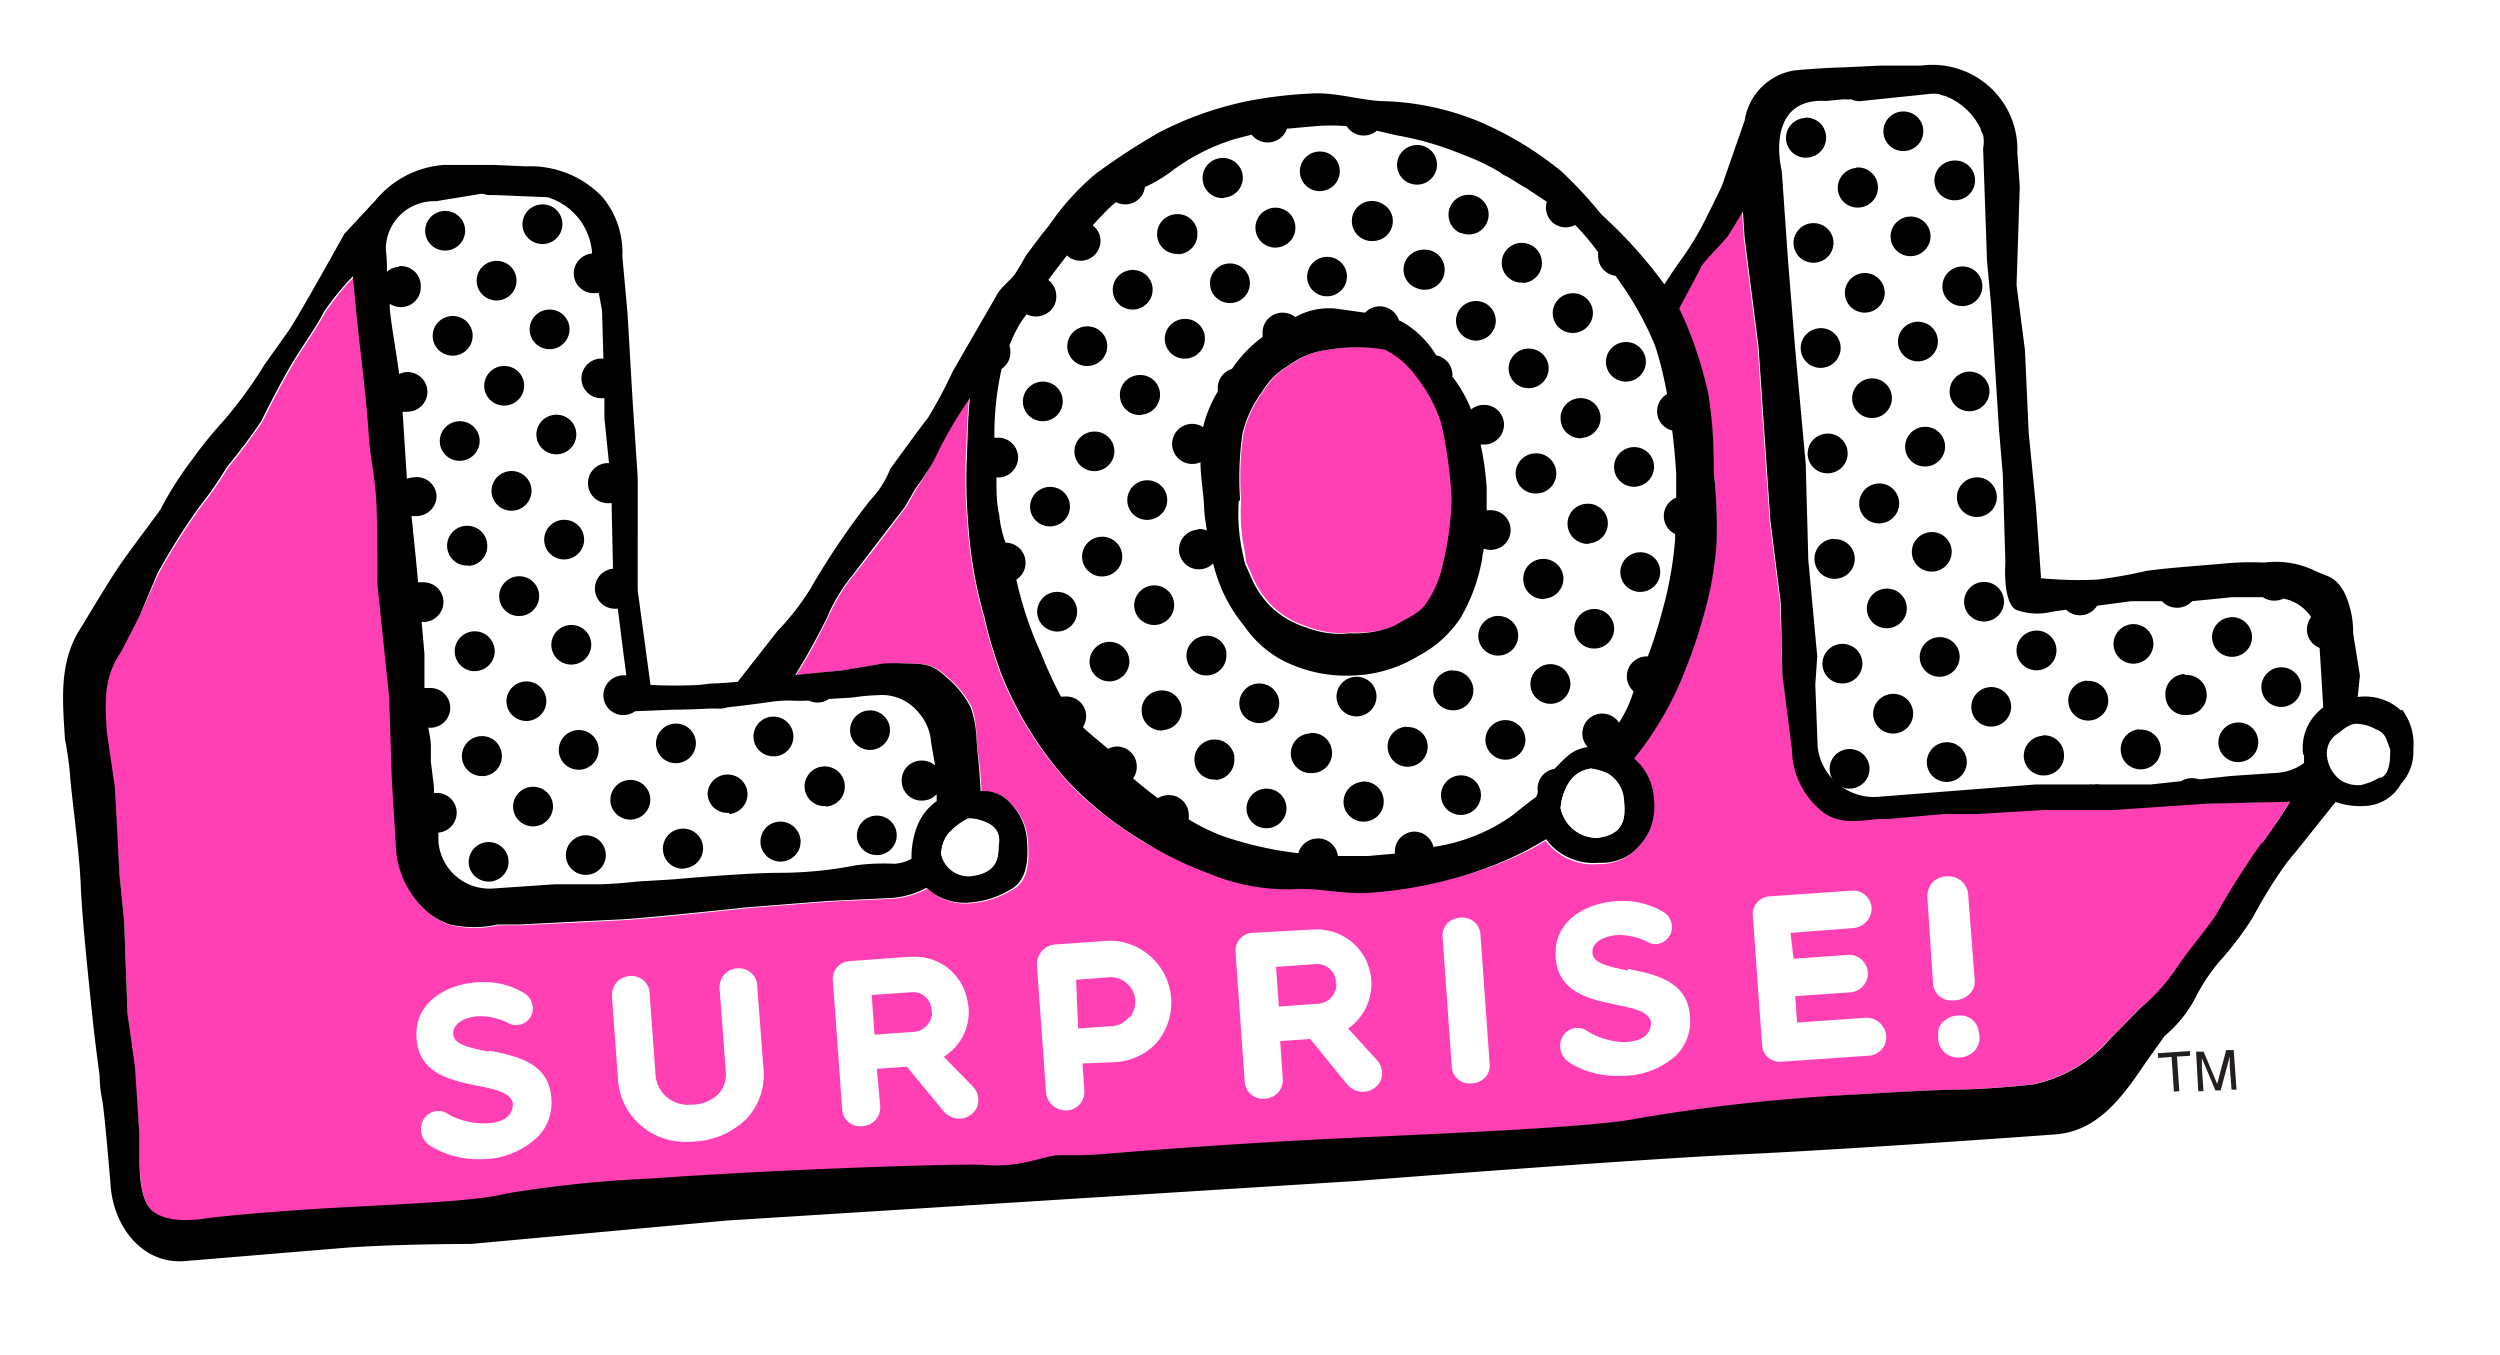<svg xmlns="http://www.w3.org/2000/svg" xmlns:xlink="http://www.w3.org/1999/xlink" width="358" height="194" fill="none"><g clip-path="url(#clip0)"><path fill="url(#pattern0)" d="M0 .32h358.2v193.26H0z"/><path fill="#fff" d="M308.2 159.47l12.96-.88a2.85 2.85 0 002.25-2.84c0-2.14-.14-4.28-.4-6.4a2.43 2.43 0 00-1.94-2.16c-2.79-.1-5.58 0-8.36.28l-4.5 12z"/><path fill="#fff" d="M347.73 97.85a11.85 11.85 0 00-4.46-2.83l-.82-4.96a17 17 0 00-2-8 10.11 10.11 0 00-5.7-4.9l-1.26-.52a17.62 17.62 0 00-9.2-1.53c-2.21-.1-4.43-.03-6.64.2l-3.4.29c-2.85.22-5.56.48-7.62.79-1.34.2-2.34.43-3.22.62-1.14.3-2.3.48-3.48.57h-.29c-.65 0-1.43 0-2.2 0l-.4-5.67-1.02-10.43-.54-11.97-1.15-9.07.43-14.04-.34-4.9a17.7 17.7 0 00-5.54-13.05 18.5 18.5 0 00-13.9-4.7h-5.7l-6.37.28h-1.59l-3.14.2-2.29.2c-2.83.42-5.46 1.7-7.53 3.67a13.83 13.83 0 00-4.05 7.3l-2.88 9.19c-1.18 2.43-2.63 5.36-2.86 6l-.57.91a156.82 156.82 0 00-3.77-3.77l-.88-.85c-.49-.5-1.11-1.24-1.77-2.01a28.13 28.13 0 00-4.82-4.7l-1.32-.97a48.09 48.09 0 00-11.87-6.92c-4.8-1.93-9.9-3-15.06-3.18a32.31 32.31 0 01-3.69-.48c-2.4-.51-4.87-.73-7.33-.65h-2.88c-2.43.11-4.85.42-7.22.94a56.25 56.25 0 00-14.07 4.99 60.82 60.82 0 00-6.56 4.2l-2.86 2a26.17 26.17 0 00-6.28 6.47c-.51.65-1 1.3-1.48 1.87l-.34.43c-.35.39-.67.8-.97 1.22-.37.45-.75.93-1.09 1.41l-.94 1.25-.29.29-1.02 1.84-.63 1-.54.56c-1 .9-1.85 1.95-2.51 3.12l-6.17 10.69-.2.4a77.58 77.58 0 01-2.85 5.52c-1.11 1.36-4.51 6.1-5.57 7.57l-.65.37v1.22a16.3 16.3 0 01-1.83 2.55c-3.44 4.4-6.54 9.05-9.25 13.93a29.93 29.93 0 01-3.76 4.7l-.2.2-4.28 5.67h-.97c-.32 0-.86 0-1.66.17h-2.11l-1.17-8.5-.37-15.68-.69-10.9-.77-12.92-.7-8.17c.06-4.42-1.52-8.7-4.46-12.02a19.98 19.98 0 00-14.93-6.07l-4.3-.17h-7.77a19.3 19.3 0 00-11.78 5.19h-.77l-1.17 1.96-4.57 4.9-.31.57a492.16 492.16 0 01-7.85 13.64 86.29 86.29 0 01-3.14 4.42l-.29.43a59.35 59.35 0 01-4.96 7.03A17.95 17.95 0 0025.08 60a15.2 15.2 0 01-1.57 2.07 34 34 0 00-4.36 6.58c-.23.42-.54 1.02-.66 1.16-.11.14-.97 1.33-1.71 2.33-1.6 2.15-3.6 4.82-4.8 6.63-1.62 2.5-4.3 6.95-4.79 7.8-4.34 6.35-3.88 12.79-3.45 19.03v1.3s.51 2.7.68 4.9c0 1.11.26 2.84.52 5.02.37 3.32.85 7.43.97 10.1.17 4.4 1.02 12.73 1.51 17.69v1c.37 3.9.8 7.65.91 8.75.04 1.38.19 2.74.46 4.09.2 1.05.74 6.86 1.14 11.68a18.07 18.07 0 005.9 12.39 14.44 14.44 0 0010.57 3.54c.14 0 15.06-1.22 21.83-1.81 6.76-.6 18.66-.62 18.75-.62h.25l36.79-3.38 90.15-5.67c.2 0 19.69-1.56 36.7-2.83 8.04-.54 14.26-.91 18.6-1.11 5.71-.25 12.99-.7 22.12-1.33 11.56-.8 21.94-1.6 22.52-1.65 8.93-.62 13.78-7.65 16.95-12.36l2.48-3.43c2.1-1.87 3.85-4.1 5.16-6.58.79-1.5 1.74-2.91 2.86-4.2a50.67 50.67 0 005.5-7.34c.32-.54.63-1.08.92-1.62a45.08 45.08 0 013.42-5.44c1.54-1.81 4.06-4.99 4.17-5.13l.71-.94c.76.06 1.53.06 2.29 0a11.47 11.47 0 009.24-5.39c2-2.37 3.01-5.41 2.86-8.5v-.48a12.2 12.2 0 00-3.17-8.5"/><path fill="#FF40B4" d="M178.47 80.59l.72 1.56c.68 1.78 1.74 3.4 3.1 4.73 1.4 1.3 3.09 2.27 4.92 2.84 2 .8 4.16 1.09 6.3.85 2.13.13 4.26-.2 6.25-.97 1.6-1.02 3.77-1.78 4.68-3.34a14.73 14.73 0 002.31-5.48 42.43 42.43 0 001.26-9.3 60.7 60.7 0 00-1.54-11.08 21.86 21.86 0 00-3.63-6.64 12.54 12.54 0 00-4.36-3.71 24.19 24.19 0 00-8.1 0 11.8 11.8 0 00-5.72 2.27 10.33 10.33 0 00-3.73 3.68 16.73 16.73 0 00-2.86 6.01 44.53 44.53 0 00-.34 9.59c-.16 2.44 0 4.9.51 7.28l.23 1.7z"/><path fill="#FF40B4" d="M302.5 115.83h-9.96l-9.56.57h-4.66l-5.53.45c-1.29 0-2.49.17-3.66.2-3.42.34-6.22.82-8.56-1.45a11.62 11.62 0 01-3.88-8.5l-1.45-10.38-.34-10.32-1.49-11.8-1.71-24.86-2-15.74-.23-3.69-2.08 3.43c-.4.66-3.34 3.44-3.91 4.51-.57 1.08-2.05 3.89-3.14 5.96.31.62.63 1.27.91 1.95a59.88 59.88 0 013.29 10.35c.6 3.68.9 7.4.88 11.12.36 3.35.47 6.72.34 10.1a50.16 50.16 0 01-1.97 10.8 72.62 72.62 0 01-2.36 7.03 47.53 47.53 0 01-6.74 12.13l-.74.94a8.22 8.22 0 012.85 5.9 8.82 8.82 0 01-.6 4.42 9.04 9.04 0 01-2.65 3.29 7.34 7.34 0 01-4.62 1.5 8.62 8.62 0 01-6.68-2.3 8.13 8.13 0 01-.91-1.04c-.89.53-1.8 1.07-2.86 1.58a53.4 53.4 0 01-7.85 3.1 61.88 61.88 0 01-14.52 2.58c-3.83.25-7.56-.77-11.1-.52a29.3 29.3 0 01-11.93-2.26 51.97 51.97 0 01-18.47-11.2 42.4 42.4 0 01-1.94-1.99 52.06 52.06 0 01-9.44-15.28 64.26 64.26 0 01-2.34-7.97 63.45 63.45 0 01-2.37-13.58 80.38 80.38 0 01-.23-9.05c.17-3.12.17-5.98.49-8.81a57.81 57.81 0 00-5.08 8.87 41.3 41.3 0 01-2.43 4.08l-1.51 2.64s-5.7 7.54-7.3 9.53a25.5 25.5 0 00-3.43 5.33 100.5 100.5 0 01-3.45 6.66l-1.55 2.58c2.6-.31 6.71-.68 6.71-.68l5.08-.85c.57 0 2.25-.23 2.86-.2 3.48.17 4.67-.22 7.07 2.07a13.88 13.88 0 013.43 4.28c.47 1.5.69 3.08.65 4.65l.54 4.34.2 3.1a5.28 5.28 0 014.4 1.86 8.48 8.48 0 012.25 5.48c.2 2.66 0 5.67-2.37 6.74-1.61 1-3.44 1.62-5.33 1.82-2 .3-4.03-.14-5.7-1.25l-1-.8a12.9 12.9 0 01-4.92 1.45l-9.24.43-11.42.9s-14.27 1.54-18 1.74l-5.37.28-9.39.45H71.4c-2.25.5-4.57.5-6.82 0a10.23 10.23 0 01-3.2-1.75 13.27 13.27 0 01-4.62-9.84l-.57-9.5-.37-11.63-1.6-15.96s0-8.73-.2-12.56-.8-5.67-1.03-8.68c-.22-3-.71-8.16-1.22-12.45-.4-3.26-.86-8.3-1.06-10.49a36.5 36.5 0 00-4.2 5.2c-.88 1.72-3.28 5.18-4.65 7.48a120.5 120.5 0 00-4.25 8.02 82.42 82.42 0 01-4.96 6.64 51.35 51.35 0 01-3.94 5.67 94.8 94.8 0 00-6 9.5l-2.73 6.06-2.86 5.22c-2.54 3.72-2.34 7.09-2.05 11.54l1.14 7.77.91 12.56.66 6.64.48 13.18.92 7.77.8 9.75v2.84c0 5.47.97 7.26 1.8 8 .82.73 2.99 1.84 7.78 1.1 0 0 2.06-.31 10.16-.96 11.93-.97 27.43-1.16 32.85-2.61a172.3 172.3 0 0120.58-2.13c19.17-1.39 44.94-2.18 47.74-1.95 5.7.45 8.36-1.45 11.04-1.4 2.4.06 4.78-.02 7.16-.25 0 0 15.44-1.25 33.48-2.18 18.03-.94 36.44-1.76 42.03-2.84a255.87 255.87 0 0130.8-3.48c6.76-.46 12.41-.69 14.75-.74 5.94-.14 10.73-.74 10.73-.74a19.75 19.75 0 0011.16-6.47l4.45-4.5a26.97 26.97 0 004.85-5.08c1.86-2.83 4.85-6.3 5.88-7.97a123.1 123.1 0 016.65-10.46c1.31-1.64 2.85-4.22 4.08-6.04l-12.16.28-13.3.77z"/><path fill="#fff" d="M332.32 93a2.85 2.85 0 01-1.83-2.46c-.03-.7.18-1.4.6-1.96a6.11 6.11 0 00-3.97-2.63c-.34.16-.7.26-1.08.28a2.87 2.87 0 01-1.86-.48h-4.42l-5.7.56c-.51.56-1.22.9-1.98.94a2.87 2.87 0 01-2.37-.94h-4.39l-4.88.66a2.85 2.85 0 01-4.42.56l-1.97.29a8.87 8.87 0 01-5.2-.26c-1.97-1.02-1.54-6.75-1.54-6.75l-.37-12.7-.57-6.32-1-18.18-.57-6.24-.57-16.1c.14-.64.14-1.3 0-1.93-.18-.29-.3-.6-.37-.93a9.6 9.6 0 00-5.34-4.65c-.3-.04-.58-.12-.85-.23a4.74 4.74 0 00-1.54 0l-9.82.96c-.35.18-.73.29-1.11.31a2.7 2.7 0 01-.97 0l-2.57.26c-7.25-.57-7.2 6.24-6.37 9.87l.89 12.73 1 12.39 1.54 16.81.37 13.75 1.28 13.81-.28 4.06.34 8.96a8.07 8.07 0 008.3 7.12l22.83-1.8h7.71c.2-.02.42-.02.63 0 .32-.05.65-.05.97 0h7.22l4.36-.47a3.01 3.01 0 012.57-.26l4.57-.48 6.65-.45c1.38-.1 2.71-.6 3.82-1.42 0-.37 0-.77 0-1.2a7.15 7.15 0 011.83-6.09c.31-.31.6-.6.91-.85l-.48-8.53zm-67.3 20a2.87 2.87 0 01-2.79-1.58 2.82 2.82 0 011.3-3.8 2.88 2.88 0 014.01 1.8 2.82 2.82 0 01-.98 2.98c-.44.34-.98.55-1.53.6zM264 97.94a2.87 2.87 0 01-2.8-1.58 2.82 2.82 0 011.31-3.8 2.87 2.87 0 014 1.8 2.82 2.82 0 01-2.51 3.58zm-1.06-15.06a2.87 2.87 0 01-2.6-1.7 2.82 2.82 0 011.92-3.88 2.87 2.87 0 012.95 1.01 2.82 2.82 0 01-2.27 4.57zm-1.02-15.08a2.87 2.87 0 01-2.73-1.59 2.82 2.82 0 011.82-3.98 2.87 2.87 0 013 1 2.83 2.83 0 01-2.1 4.57zm-1.03-15.03a2.87 2.87 0 01-2.73-1.58 2.83 2.83 0 011.8-3.98 2.87 2.87 0 013 .97 2.82 2.82 0 01-2.07 4.6zm-1.03-15.08a2.87 2.87 0 01-3.05-2.64 2.83 2.83 0 012.65-3.03 2.87 2.87 0 013.05 2.63 2.81 2.81 0 01-1.57 2.74c-.34.17-.7.27-1.08.3zm-1.06-15.06a2.87 2.87 0 01-2.72-1.58 2.82 2.82 0 011.8-3.98 2.87 2.87 0 013 .97 2.83 2.83 0 01-2.08 4.59zm12.59 82.6a2.89 2.89 0 01-2.9-1.68 2.82 2.82 0 011.48-3.75 2.87 2.87 0 013.9 1.91 2.82 2.82 0 01-1.02 2.93c-.44.34-.97.54-1.52.59h.06zm-1.08-15.06a2.87 2.87 0 01-3.06-2.64 2.83 2.83 0 012.65-3.03 2.87 2.87 0 012.8 1.58c.17.34.27.7.29 1.08a2.82 2.82 0 01-1.6 2.78c-.33.17-.7.27-1.08.29v-.06zm-1.03-15.03a2.87 2.87 0 01-3.06-2.63 2.83 2.83 0 012.66-3.04 2.88 2.88 0 012.8 1.6c.17.34.26.72.28 1.1a2.81 2.81 0 01-1.6 2.75c-.34.16-.7.26-1.08.28v-.06zm-1.03-15.28a2.87 2.87 0 01-3.05-2.67 2.82 2.82 0 011.6-2.7 2.87 2.87 0 014 1.8 2.82 2.82 0 01-2.55 3.57zm-1.03-15.06a2.87 2.87 0 01-2.73-1.58 2.82 2.82 0 011.83-3.99 2.87 2.87 0 013 1 2.82 2.82 0 01-1.01 4.3c-.34.16-.7.25-1.09.27zm-1.02-15.05a2.87 2.87 0 01-2.73-1.59 2.82 2.82 0 011.8-3.98 2.87 2.87 0 013 .98 2.83 2.83 0 01-2.07 4.59zm12.72 82.22a2.88 2.88 0 01-2.72-1.58 2.82 2.82 0 011.8-3.98 2.87 2.87 0 013 .98 2.83 2.83 0 01-2.08 4.58zm-1.05-15.05a2.87 2.87 0 01-2.61-1.7 2.82 2.82 0 011.92-3.89 2.87 2.87 0 013.54 2.53 2.82 2.82 0 01-1.7 2.82 2.9 2.9 0 01-1.15.24zm-1.06-15a2.87 2.87 0 01-2.6-1.7 2.82 2.82 0 011.92-3.89 2.87 2.87 0 012.95 1.02 2.82 2.82 0 01-1.12 4.33c-.36.16-.75.24-1.15.24zm-1.03-15.06a2.87 2.87 0 01-2.72-1.58 2.82 2.82 0 011.8-3.98 2.87 2.87 0 013 .98 2.82 2.82 0 01-2.08 4.58zm-1.02-15.05a2.87 2.87 0 01-2.73-1.59 2.82 2.82 0 011.8-3.98 2.87 2.87 0 013.6 2.5 2.82 2.82 0 01-1.58 2.78c-.34.17-.71.27-1.1.29zm-1.06-15.06a2.87 2.87 0 01-2.72-1.58 2.82 2.82 0 011.8-3.98 2.87 2.87 0 013.6 2.5 2.83 2.83 0 01-2.68 3.06zm-1.03-15.06a2.87 2.87 0 01-2.72-1.58 2.82 2.82 0 011.8-3.98 2.87 2.87 0 013 .98 2.83 2.83 0 01-2.08 4.58zm12.7 82.43a2.87 2.87 0 01-2.72-1.58 2.82 2.82 0 011.8-3.98 2.87 2.87 0 013 .97 2.83 2.83 0 01-2.08 4.6zm-1.02-15.06a2.87 2.87 0 01-2.73-1.58 2.82 2.82 0 011.8-3.98 2.87 2.87 0 013 .98 2.83 2.83 0 01-2.07 4.58zm-1.12-15.02a2.87 2.87 0 01-3.04-2.65 2.83 2.83 0 012.67-3.02 2.87 2.87 0 013.04 2.65 2.83 2.83 0 01-2.67 3.02zm-1.03-15.06a2.87 2.87 0 01-2.72-1.58 2.82 2.82 0 011.8-3.98 2.87 2.87 0 013 .97 2.82 2.82 0 01-2.07 4.59zm-1.02-15.06a2.87 2.87 0 01-2.73-1.58 2.82 2.82 0 011.8-3.98 2.87 2.87 0 013 .98 2.82 2.82 0 01-2.07 4.58zm-1.03-15.05a2.87 2.87 0 01-2.73-1.59 2.82 2.82 0 011.82-3.98 2.87 2.87 0 013.6 2.53 2.82 2.82 0 01-1.6 2.78c-.34.17-.71.27-1.09.29v-.03zm12.73 82.25a2.87 2.87 0 01-2.73-1.58 2.82 2.82 0 011.8-3.98 2.87 2.87 0 013.61 2.5 2.84 2.84 0 01-2.68 3.06zm-1.06-15.05a2.87 2.87 0 01-2.8-1.58c-.16-.34-.26-.7-.28-1.09a2.82 2.82 0 011.59-2.77 2.88 2.88 0 013.85 1.28 2.82 2.82 0 01-1.28 3.81c-.34.17-.7.27-1.08.3v.05zm7.42 7.09a2.87 2.87 0 112.66-3.1 2.83 2.83 0 01-2.66 3.04v.06zm7.54 6.92a2.87 2.87 0 01-2.8-1.58 2.82 2.82 0 011.3-3.8 2.87 2.87 0 014.01 1.8 2.82 2.82 0 01-2.51 3.58zm-1.03-15.06a2.87 2.87 0 01-2.8-1.58 2.82 2.82 0 01-.14-2.19 2.83 2.83 0 012.51-1.93 2.87 2.87 0 012.92 3.75 2.84 2.84 0 01-2.55 1.95h.06zm7.39 7.37a2.88 2.88 0 01-2.85-1.7 2.83 2.83 0 01-.23-1.13 2.83 2.83 0 012.67-3.02 2.87 2.87 0 012.28 4.8 2.84 2.84 0 01-2.1.9l.23.15zm7.33 6.8a2.87 2.87 0 01-2.72-1.58 2.82 2.82 0 011.8-3.98 2.86 2.86 0 013.6 2.5 2.82 2.82 0 01-1.58 2.78 2.8 2.8 0 01-1.1.29zm-.85-15.05a2.87 2.87 0 01-3.04-2.65 2.83 2.83 0 012.67-3.02 2.88 2.88 0 012.75 1.58 2.84 2.84 0 01-2.38 4.09zm7.42 7.14a2.86 2.86 0 01-3-3.2 2.82 2.82 0 012.08-2.36 2.87 2.87 0 013 .98 2.82 2.82 0 01-2.08 4.58zM57.47 43.95a2.87 2.87 0 01-1.74-.48c-.01.23-.01.45 0 .68.2 2.35.86 5.67 1.34 9.39a2.87 2.87 0 013.08.44 2.83 2.83 0 01-1.7 4.97c-.3.03-.6.03-.89 0 .17 2.67.4 6.3.63 9.61a2.87 2.87 0 011.99-.05 2.87 2.87 0 011.95 2.5 2.83 2.83 0 01-1.58 2.73c-.34.17-.7.27-1.08.3-.3.03-.59.03-.88 0 0 .79.14 1.5.2 2.01.14 1.3.45 4.31.74 7.49.19-.03.38-.03.57 0a2.88 2.88 0 013.05 2.63 2.83 2.83 0 01-1.57 2.74c-.34.17-.7.27-1.08.3h-.46l.4 4.56s0 2.41 0 4.9c.21-.02.42-.02.63 0a2.88 2.88 0 012.75 1.59 2.82 2.82 0 01-1.3 3.8c-.34.17-.7.26-1.08.29h-.48c.25 1.7.37 2.55.37 2.55v2.3l.45 3.65v.83h.15a2.87 2.87 0 013.08 2.66 2.82 2.82 0 01-2.23 3.06l.14 1.25a7.19 7.19 0 004.95 6.36c.9.3 1.86.43 2.82.36l8.79-.6h6.13c2.03 0 5.88-.4 5.88-.4l4.94-.25s10.13-1.05 15.06-1.05c3.7 0 7.4-.36 11.02-1.07a31 31 0 015.5-.23c.87-.05 1.7-.3 2.46-.7a12.2 12.2 0 01.8-4.63 8.03 8.03 0 012.85-3.77c0-.31 0-.63 0-1a2.86 2.86 0 01-4.9-1.78 2.83 2.83 0 012.65-3.03 2.88 2.88 0 012.08.7c-.25-1.67-.54-3.34-.54-3.34a7.17 7.17 0 00-1.8-4.25 6.76 6.76 0 00-6.05-2.41c-1.18 0-2.36.1-3.53.25l-3.34.2a2.86 2.86 0 01-2.91.23c-.95 0-2.03 0-2.66 0-.9-.03-1.8.03-2.68.17 0 0-3.28.45-6.3.76a3.36 3.36 0 01-1.52.17h-.91c-3.26 0-5.42.17-5.42.17l-5.37.23a2.87 2.87 0 01-4.54-2.1 2.83 2.83 0 012.66-3.03c.2-.03.42-.03.62 0l-.34-3-.85-6.36a2.88 2.88 0 01-3.1-2.6 2.83 2.83 0 012.61-3.07l-.2-9.41h-.31a2.87 2.87 0 01-2.77-1.59c-.17-.34-.26-.7-.29-1.08a2.82 2.82 0 011.57-2.77c.34-.17.71-.27 1.09-.3h.34l-.66-6.46v-2.83h-.25a2.88 2.88 0 01-3.06-2.64 2.83 2.83 0 011.58-2.74c.34-.17.7-.27 1.08-.3h.48l-.17-6.91-.46-2.5h-.48a2.88 2.88 0 01-2.09-.66 2.84 2.84 0 011.6-5 8.9 8.9 0 00-6.39-8.06l-7.47-.31a3.1 3.1 0 01-.55 0c-.4.02-.79-.03-1.17-.14h-.37l-6.39 1.04a6.97 6.97 0 00-6.62 4.16 6.85 6.85 0 00-.57 2.68s0 1.42.17 3.26a2.7 2.7 0 011.65-.68 2.87 2.87 0 012.85 1.7c.16.35.24.74.24 1.13a2.82 2.82 0 01-1.6 2.76c-.34.16-.7.26-1.09.28l-.2-.26zm66.95 57.7a2.87 2.87 0 013.06 2.64 2.81 2.81 0 01-1.58 2.74 2.9 2.9 0 01-3.15-.4 2.83 2.83 0 011.67-4.98zm1.14 15.06a2.87 2.87 0 013.04 2.65 2.83 2.83 0 01-2.66 3.02 2.87 2.87 0 01-3.04-2.65 2.83 2.83 0 012.66-3.02zm-7.64-6.95a2.87 2.87 0 11.4 5.73 2.87 2.87 0 01-3.04-2.65 2.83 2.83 0 012.66-3.02l-.02-.06zm-7.37-7.11a2.87 2.87 0 013.09 2.66 2.83 2.83 0 01-3.22 2.97 2.86 2.86 0 01-2.39-2.06 2.82 2.82 0 012.52-3.57zm1.03 15.08a2.86 2.86 0 013 3.2 2.83 2.83 0 01-2.1 2.37 2.87 2.87 0 01-3.58-2.54 2.81 2.81 0 011.6-2.75c.33-.16.7-.26 1.08-.28zm-7.53-6.98A2.86 2.86 0 01107 114a2.82 2.82 0 01-2.13 2.34 2.87 2.87 0 01-2.98-1.06 2.83 2.83 0 01-.56-1.55 2.82 2.82 0 011.58-2.78c.35-.16.72-.26 1.1-.28l.03.08zm-7.45-7.22a2.87 2.87 0 012.72 1.58 2.82 2.82 0 01-1.8 3.98 2.87 2.87 0 01-3-.98 2.82 2.82 0 012.08-4.58zm1.03 15.05a2.87 2.87 0 012.72 1.58 2.83 2.83 0 01-1.8 3.99 2.87 2.87 0 01-3-.98 2.83 2.83 0 012.08-4.59zm-7.57-6.97a2.87 2.87 0 013.06 2.63 2.83 2.83 0 01-2.66 3.04 2.89 2.89 0 01-2.76-1.57 2.83 2.83 0 012.36-4.1zM77.51 29.18a2.87 2.87 0 012.72 1.58 2.82 2.82 0 01-1.8 3.98 2.87 2.87 0 01-3.6-2.5 2.82 2.82 0 012.68-3.06zm1.02 15.06a2.87 2.87 0 012.73 1.58 2.82 2.82 0 01-1.8 3.98 2.87 2.87 0 01-3-.98 2.82 2.82 0 012.07-4.58zm1.06 15.05a2.87 2.87 0 012.7 1.6 2.82 2.82 0 01-1.82 3.97 2.87 2.87 0 01-2.99-.98 2.83 2.83 0 012.11-4.59zm1.03 15.06a2.87 2.87 0 012.72 1.58 2.82 2.82 0 01-1.8 3.98 2.87 2.87 0 01-3.6-2.5 2.82 2.82 0 011.58-2.78c.35-.16.72-.26 1.1-.28zm1.03 15.05a2.87 2.87 0 012.72 1.6 2.82 2.82 0 01-1.8 3.98 2.87 2.87 0 01-3-.98 2.83 2.83 0 012.08-4.59zm1.1 15.09a2.87 2.87 0 013.05 2.65 2.83 2.83 0 01-2.67 3.02 2.88 2.88 0 01-2.07-.7 2.83 2.83 0 011.7-4.97zm1.04 15.06a2.88 2.88 0 013.05 2.63 2.83 2.83 0 01-2.65 3.04 2.87 2.87 0 01-3.06-2.64 2.83 2.83 0 012.66-3.03zM71 37.17a2.87 2.87 0 012.73 1.58 2.82 2.82 0 01-1.81 3.98 2.87 2.87 0 01-3-.98A2.83 2.83 0 0171 37.18zm1.03 15.05a2.87 2.87 0 013.08 2.67 2.82 2.82 0 01-1.6 2.7 2.87 2.87 0 01-4-1.79 2.82 2.82 0 01.98-2.98 3 3 0 011.54-.6zm1.03 15.06a2.87 2.87 0 012.72 1.58 2.82 2.82 0 01-1.8 3.98 2.87 2.87 0 01-3.6-2.5 2.82 2.82 0 011.58-2.78c.34-.16.72-.26 1.1-.28zm1.14 15.25a2.87 2.87 0 012.84 1.7 2.82 2.82 0 01-1.48 3.73 2.87 2.87 0 01-3.9-1.91 2.82 2.82 0 011.02-2.93c.44-.34.96-.54 1.52-.59zm1.02 15.06a2.87 2.87 0 013.09 2.7 2.82 2.82 0 01-1.62 2.68 2.87 2.87 0 01-3.99-1.81 2.82 2.82 0 012.52-3.57zm1.03 15.06a2.88 2.88 0 012.73 1.58 2.82 2.82 0 01-1.8 3.98 2.87 2.87 0 01-3-.98 2.83 2.83 0 012.07-4.58zM63.58 30.14a2.87 2.87 0 012.73 1.59 2.82 2.82 0 01-1.8 3.98 2.87 2.87 0 01-3-.98 2.83 2.83 0 012.07-4.59zm1.06 15.06a2.87 2.87 0 012.7 1.6 2.82 2.82 0 01-1.82 3.97 2.87 2.87 0 01-3-.99 2.82 2.82 0 012.12-4.58zm1 15.06a2.87 2.87 0 013.08 2.66 2.82 2.82 0 01-1.6 2.7 2.87 2.87 0 01-4-1.79 2.82 2.82 0 01.98-2.97 2.8 2.8 0 011.54-.6zm1.02 15.05a2.87 2.87 0 012.8 1.6 2.82 2.82 0 01-1.33 3.78 2.87 2.87 0 01-3.99-1.81 2.82 2.82 0 011-2.97 2.9 2.9 0 011.52-.6zm1.06 15.06a2.87 2.87 0 11-1.02.28c.35-.17.72-.26 1.1-.28h-.08zm1.11 15.05a2.87 2.87 0 013.06 2.64 2.83 2.83 0 01-2.66 3.04 2.89 2.89 0 01-2.07-.7 2.84 2.84 0 011.67-4.98zm1.03 15.09a2.88 2.88 0 013.05 2.64 2.83 2.83 0 01-2.65 3.03 2.86 2.86 0 11-.4-5.73m76.91-40.03a2.82 2.82 0 01-1.32 2.58 52.47 52.47 0 003.46 10.66c.84 2.1 1.8 4.17 2.85 6.18h.49a2.87 2.87 0 013.08 2.66c.03.61-.12 1.21-.43 1.73 1.11 1.08 2.34 1.96 3.6 3.1a2.89 2.89 0 013.94 1.26 2.86 2.86 0 01-.23 2.9c1.14.91 2.3 1.87 3.53 2.84.4-.25.87-.4 1.35-.43a2.87 2.87 0 013.08 2.67c.03.27.03.55 0 .82 1.53.93 3.14 1.72 4.82 2.35a51.65 51.65 0 0010.87 2.47 2.83 2.83 0 012.6-2.1 2.86 2.86 0 013.05 2.5c1.43 0 2.86 0 4.31 0l3.94-.37a2.83 2.83 0 012.66-2.98 2.86 2.86 0 012.85 2.18 25.78 25.78 0 0011.41-4.59c1.09-.9 2.2-1.76 3.31-2.58.05-.2.12-.38.2-.57 0 0 0-.28 0-.4a2.82 2.82 0 012.4-3.17c1.68-1.67 2.51-2.83 4.74-3.12a2.84 2.84 0 011.94-4.82 2.86 2.86 0 012.68 1.4 18.45 18.45 0 002.06-4.52c-.56-.5-.9-1.18-.95-1.92a2.82 2.82 0 011.6-2.78c.33-.17.7-.27 1.09-.29h.31c.8-2.12 1.48-4.27 2.06-6.46a53.52 53.52 0 001.85-10.32c0-.23 0-.48 0-.74a2.85 2.85 0 01.14-5.22c0-1.19 0-2.35 0-3.51 0-1.82-.28-3.92-.57-6.13a2.86 2.86 0 01-2.15-2.36 2.82 2.82 0 011.41-2.85 50.6 50.6 0 00-1.71-6.95 48.61 48.61 0 00-5.48-9.73l-.17-.25a2.86 2.86 0 01-2.48-2.64c-.03-.24-.03-.5 0-.74a34.36 34.36 0 00-3.32-3.9 2.87 2.87 0 01-4.13-1.98 2.8 2.8 0 01.08-1.35l-2.85-1.9-2.86-1.73a2.86 2.86 0 01-1-.6 32.28 32.28 0 00-5.36-2.54c-2.76-1.14-5.63-2-8.56-2.58-1 0-2.23-.49-3.74-.83-.45.42-1.04.66-1.65.68a2.87 2.87 0 01-2.6-1.33c-1.5-.11-3-.11-4.51 0l-4.22.37a2.84 2.84 0 01-2.54 1.96 2.87 2.87 0 01-2.51-1.1l-2.26.53a29.66 29.66 0 00-9.19 4.8 22.1 22.1 0 01-3.62 2.12 2.83 2.83 0 01-2.66 2.47 2.87 2.87 0 01-1.65-.32c-.66.47-1.28 1-1.86 1.56-.4.4-.97 1.02-1.6 1.7a2.85 2.85 0 01.99 3.19 2.84 2.84 0 01-2.55 1.95 2.87 2.87 0 01-2.2-.77c-.89 1.16-1.8 2.33-2.66 3.52a2.84 2.84 0 011.1 3.13 2.83 2.83 0 01-2.64 2.03 3.01 3.01 0 01-1.5-.31c-.24.36-.64.93-1.12 1.64-.5.92-.95 1.86-1.34 2.83.09.26.14.53.14.8a2.83 2.83 0 01-1.26 2.55c-.7 3.26-1 6.6-.9 9.92h.28a2.87 2.87 0 013.08 2.67 2.82 2.82 0 01-2.71 3h-.37c0 1.82.2 3.64.31 5.36.16 1.36.47 2.7.94 3.97a2.86 2.86 0 012.86 2.7l-.03.03zm85.92-31.53a2.87 2.87 0 012.73 1.58 2.82 2.82 0 01-1.8 3.98 2.87 2.87 0 01-3-.98 2.82 2.82 0 012.07-4.58zm1.03 15.05a2.87 2.87 0 013.08 2.67 2.81 2.81 0 01-1.6 2.7 2.87 2.87 0 01-4-1.79 2.82 2.82 0 012.52-3.58zM234.75 79a2.87 2.87 0 012.72 1.58 2.82 2.82 0 01-1.8 3.98 2.87 2.87 0 01-3-.98 2.83 2.83 0 012.08-4.58zm-9.65-37.06a2.87 2.87 0 012.73 1.58 2.82 2.82 0 01-1.8 3.98 2.87 2.87 0 01-3-.97 2.81 2.81 0 01.98-4.3c.34-.17.71-.27 1.1-.29zm1.06 15.08a2.87 2.87 0 012.8 1.58c.16.34.26.71.28 1.09a2.83 2.83 0 01-2.67 3.02 2.87 2.87 0 01-3.04-2.65 2.82 2.82 0 012.63-3.04zm1.03 15.06a2.87 2.87 0 013.05 2.64 2.83 2.83 0 01-2.66 3.03 2.88 2.88 0 01-2.8-1.6 2.82 2.82 0 01-.28-1.1 2.83 2.83 0 012.69-3.03v.06zm1.1 15.06a2.87 2.87 0 013.06 2.63 2.83 2.83 0 01-2.65 3.04 2.87 2.87 0 01-3.06-2.64 2.83 2.83 0 012.66-3.03zm-10.58-52.35a2.87 2.87 0 012.8 1.58 2.82 2.82 0 01-1.31 3.8 2.87 2.87 0 01-4-1.8 2.82 2.82 0 012.51-3.58zm1.03 15.09a2.87 2.87 0 012.73 1.59 2.82 2.82 0 01-1.83 3.98 2.87 2.87 0 01-3-1 2.82 2.82 0 011.01-4.29c.34-.16.71-.26 1.09-.28zm1 15.05a2.87 2.87 0 013.05 2.64 2.81 2.81 0 01-1.58 2.74 2.88 2.88 0 01-2.2.16 2.86 2.86 0 01-1.96-2.53 2.81 2.81 0 011.6-2.73c.34-.16.71-.25 1.09-.28zM220.79 80a2.87 2.87 0 012.73 1.58 2.82 2.82 0 01-1.8 3.99 2.87 2.87 0 01-3-.98 2.82 2.82 0 012.07-4.59zm1.03 15.06a2.87 2.87 0 012.72 1.58 2.81 2.81 0 01-.4 3.11 2.86 2.86 0 01-4.87-2.75 2.82 2.82 0 012.55-1.94zm-40.3 23.62a2.87 2.87 0 01-3.05-2.64 2.84 2.84 0 012.66-3.03 2.88 2.88 0 012.76 1.56 2.83 2.83 0 01-2.36 4.1zm-1.02-15.06a2.86 2.86 0 01-3-3.2 2.82 2.82 0 012.08-2.36 2.87 2.87 0 013 .97 2.83 2.83 0 01-2.08 4.59zm7.39 7.29a2.87 2.87 0 01-2.6-1.7 2.82 2.82 0 011.92-3.89 2.87 2.87 0 012.94 1.02 2.83 2.83 0 01-2.26 4.57zm7.56 6.94a2.87 2.87 0 01-3.05-2.63 2.83 2.83 0 012.65-3.04 2.87 2.87 0 11.4 5.73v-.06zm-1.03-15a2.87 2.87 0 01-2.8-1.57 2.82 2.82 0 011.32-3.8 2.87 2.87 0 014 1.8 2.82 2.82 0 01-.98 2.98c-.44.34-.98.55-1.54.6zm7.4 7.18a2.87 2.87 0 01-3.04-2.65 2.83 2.83 0 012.66-3.02 2.87 2.87 0 013.06 2.63 2.84 2.84 0 01-2.66 3.04h-.02zm7.59 6.95a2.87 2.87 0 01-3.06-2.64 2.83 2.83 0 012.66-3.04 2.88 2.88 0 012.76 1.57 2.84 2.84 0 01-2.36 4.1zm-1.09-15.26a2.87 2.87 0 11.71-5.59 2.87 2.87 0 011.95 2.5 2.83 2.83 0 01-2.66 3.03v.06zm7.42 7.09a2.87 2.87 0 01-2.72-1.58 2.82 2.82 0 011.8-3.98 2.86 2.86 0 013.6 2.5 2.82 2.82 0 01-1.58 2.77c-.35.17-.72.27-1.1.29zm-1.03-14.92A2.87 2.87 0 01212 92.3a2.82 2.82 0 011.8-3.98 2.87 2.87 0 013 .98 2.83 2.83 0 01-2.08 4.58zm-4.56-66.03a2.87 2.87 0 013.05 2.63 2.83 2.83 0 01-2.65 3.04c-.48.03-.96-.06-1.4-.26a2.85 2.85 0 01-1.55-3.52 2.83 2.83 0 012.55-1.95v.06zm1.03 15a2.87 2.87 0 013.05 2.63 2.81 2.81 0 01-1.58 2.75 2.87 2.87 0 01-4.13-2.38 2.82 2.82 0 012.66-3zm-8.56-22.2a2.87 2.87 0 013.05 2.63 2.83 2.83 0 01-2.66 3.04 2.87 2.87 0 01-2.8-1.58 2.93 2.93 0 01-.28-1.09 2.82 2.82 0 011.6-2.78c.33-.16.7-.26 1.09-.28v.06zm1.02 15a2.87 2.87 0 012.8 1.57c.16.34.26.71.28 1.09a2.82 2.82 0 01-1.58 2.78c-.35.16-.72.26-1.1.28a2.87 2.87 0 11-.4-5.73zm-10.21-3.92a2.8 2.8 0 011.66-2.8c.36-.17.74-.25 1.13-.26a2.87 2.87 0 012.39 4.73 2.87 2.87 0 01-5.01-1.67h-.17zm-4.74-10.2a2.87 2.87 0 012.72 1.58 2.82 2.82 0 01-1.8 3.98 2.87 2.87 0 01-3-.98 2.83 2.83 0 012.08-4.59zm-1.66 18.11a2.82 2.82 0 011.6-2.7 2.87 2.87 0 014 1.79 2.82 2.82 0 01-2.51 3.58 2.87 2.87 0 01-2.8-1.58c-.17-.34-.26-.7-.29-1.09zm-7.25-6.86a2.82 2.82 0 011.6-2.78c.34-.16.7-.26 1.09-.28a2.87 2.87 0 013.08 2.66 2.83 2.83 0 01-2.67 3.02 2.87 2.87 0 01-3.04-2.65l-.06.03zm-4.85-10.2a2.87 2.87 0 11.37 5.72 2.87 2.87 0 01-2.8-1.58c-.16-.34-.26-.7-.28-1.08a2.81 2.81 0 011.61-2.79c.35-.16.72-.26 1.1-.28zm-1.65 18.11a2.82 2.82 0 011.61-2.69 2.87 2.87 0 014 1.82 2.82 2.82 0 01-1 2.97 2.86 2.86 0 01-4.61-2.1zm-4.91-10a2.87 2.87 0 013.03 2.37.9.9 0 010 .29 2.82 2.82 0 01-1.6 2.78 2.87 2.87 0 01-4.13-2.37 2.83 2.83 0 012.67-3.02l.03-.06zm1.06 15a2.87 2.87 0 013.05 2.37c-.01.1-.01.2 0 .29a2.82 2.82 0 01-2.63 3 2.87 2.87 0 01-2.77-1.58 2.84 2.84 0 012.35-4.09zm2.85 26.65c0-2.13-.43-4.14-.51-6.13a2.87 2.87 0 11.37-5.02 18.5 18.5 0 012.1-5.1 1.65 1.65 0 010-.4 2.82 2.82 0 012.03-2.83 18.2 18.2 0 014.4-4.6s0-.25 0-.4a2.83 2.83 0 012.68-3.06c.72-.03 1.43.2 2 .63a9.8 9.8 0 015.85-1.25c1.77.28 3.05.42 4.08.57a2.86 2.86 0 014.26.05c.27.3.47.66.6 1.05l.33.14a13.9 13.9 0 015 4.88 2.85 2.85 0 012.31 3.03 18.47 18.47 0 012.68 4.71 2.87 2.87 0 011.66-.65 2.87 2.87 0 013.05 2.64 2.83 2.83 0 01-2.65 3.03h-.69c.43 2.03.72 4.09.86 6.15 0 1.1 0 2.19 0 3.26h.37a2.88 2.88 0 012.76 1.57 2.82 2.82 0 01-1.28 3.81 2.88 2.88 0 01-2.25.13c0 .45 0 .9-.23 1.36a25.83 25.83 0 01-3.08 8.5 16.3 16.3 0 01-5.8 5.47 19.09 19.09 0 01-9.13 2.84 20.1 20.1 0 01-9.79-1.7 15.22 15.22 0 01-5.99-5.13 21.8 21.8 0 01-4.2-7.35c-.16-.54-.3-1.07-.48-1.64a2.86 2.86 0 01-4.86-1.83 2.83 2.83 0 012.67-3.02c.43-.02.87.05 1.28.2a52.8 52.8 0 01-.4-3.66v-.25zm.26 18.7a2.87 2.87 0 013.02 2.4s0 .19 0 .27v.17a2.82 2.82 0 01-2.68 2.84 2.87 2.87 0 01-3.06-2.64 2.83 2.83 0 012.66-3.03h.06zm.97 15.06a2.87 2.87 0 013.05 2.39s0 .2 0 .28v.31a2.83 2.83 0 01-2.68 2.84 2.87 2.87 0 01-3.06-2.64 2.83 2.83 0 012.66-3.03l.03-.14zm-11.45-67.22a2.87 2.87 0 012.73 1.58 2.82 2.82 0 01-1.8 3.98 2.87 2.87 0 01-3.6-2.5 2.82 2.82 0 011.58-2.78c.34-.16.71-.26 1.1-.28zm1.03 15.05a2.87 2.87 0 012.72 1.59 2.82 2.82 0 01-1.8 3.98 2.87 2.87 0 01-3-.98 2.83 2.83 0 012.08-4.59zM164.15 69a2.87 2.87 0 012.72 1.58 2.82 2.82 0 01-1.8 3.98 2.87 2.87 0 01-3-.97 2.83 2.83 0 012.08-4.59zm1.02 15.06a2.87 2.87 0 012.73 1.58 2.82 2.82 0 01-1.8 3.98 2.87 2.87 0 01-3-.98 2.83 2.83 0 012.07-4.58zm1.03 15.05a2.87 2.87 0 012.73 1.59 2.82 2.82 0 01-1.81 3.98 2.87 2.87 0 01-3.6-2.5 2.82 2.82 0 011.59-2.78c.34-.17.71-.27 1.1-.29zm-10.67-52.43a2.87 2.87 0 012.72 1.59 2.82 2.82 0 01-1.8 3.98 2.87 2.87 0 01-3.6-2.5 2.82 2.82 0 011.58-2.78c.35-.17.72-.26 1.1-.29zm1.03 15.06a2.87 2.87 0 012.72 1.58 2.82 2.82 0 01-1.8 3.99 2.87 2.87 0 01-3-.98 2.83 2.83 0 012.08-4.59zm1.05 15.14a2.87 2.87 0 013.08 2.67 2.82 2.82 0 01-1.59 2.7 2.87 2.87 0 01-4-1.79 2.82 2.82 0 012.51-3.58zm1.03 15.06a2.87 2.87 0 012.8 1.58 2.82 2.82 0 01-1.31 3.79 2.87 2.87 0 01-4.01-1.8 2.82 2.82 0 012.52-3.57zm-9.48-37.34a2.87 2.87 0 012.73 1.58 2.83 2.83 0 01-1.8 3.98 2.87 2.87 0 01-3-.98 2.82 2.82 0 012.07-4.58zm1.03 15.05a2.87 2.87 0 013.08 2.67 2.83 2.83 0 01-3.22 2.97 2.86 2.86 0 01-2.38-2.06 2.82 2.82 0 012.52-3.58zm1.06 15.06a2.87 2.87 0 012.41 4.73 2.87 2.87 0 01-4.35-3.73 2.86 2.86 0 011.94-1z"/><path fill="#000" d="M326.7 95.56a2.87 2.87 0 00-2.71 1.9 2.83 2.83 0 003.39 3.68 2.86 2.86 0 002.12-2.27 2.82 2.82 0 00-1.25-2.85c-.46-.3-1-.46-1.56-.46zm-7.43-7.15a2.86 2.86 0 00-2.39 2.02 2.83 2.83 0 002.43 3.61 2.87 2.87 0 002.8-1.4 2.82 2.82 0 00-.62-3.57 2.85 2.85 0 00-2.1-.69m.91 15.09a2.86 2.86 0 00-2.48 1.94 2.82 2.82 0 002.35 3.7 2.86 2.86 0 003.21-2.98 2.82 2.82 0 00-3.08-2.66zm-7.53-6.95a2.87 2.87 0 00-2.54 1.93c-.12.35-.17.73-.14 1.1a2.81 2.81 0 001.9 2.69c.37.13.76.18 1.15.15a2.87 2.87 0 002.7-1.9c.13-.38.19-.77.15-1.16a2.82 2.82 0 00-1.96-2.53 2.87 2.87 0 00-1.12-.14m-7.56-7.28a2.87 2.87 0 00-2.55 1.94 2.82 2.82 0 001.82 3.58 2.87 2.87 0 003.72-2.32 2.82 2.82 0 00-1.39-2.82 2.87 2.87 0 00-1.6-.38zm1.03 15.05a2.87 2.87 0 00-2.55 1.95 2.8 2.8 0 00-.14 1.11 2.82 2.82 0 001.96 2.54c.36.12.75.16 1.13.13a2.87 2.87 0 002.65-3.03 2.83 2.83 0 00-3.05-2.64m-7.54-7.03a2.87 2.87 0 00-2.52 1.95 2.8 2.8 0 00-.13 1.1 2.84 2.84 0 003.05 2.67 2.88 2.88 0 002.51-1.93 2.83 2.83 0 00-2.9-3.74M279.67 23a2.87 2.87 0 00-2.66 3.03 2.84 2.84 0 003.06 2.64 2.86 2.86 0 002.76-2.84 2.82 2.82 0 00-1.98-2.71 2.87 2.87 0 00-1.19-.12zm1.11 15.17a2.86 2.86 0 00-2.48 1.94 2.82 2.82 0 002.34 3.7 2.87 2.87 0 002.84-1.38 2.83 2.83 0 00-2.7-4.26zm1.02 15.05a2.87 2.87 0 00-2.47 1.95 2.82 2.82 0 002.34 3.7 2.87 2.87 0 002.83-1.39 2.82 2.82 0 00-1.57-4.12 2.87 2.87 0 00-1.13-.14zm1.06 15.15a2.86 2.86 0 00-2.48 1.94 2.82 2.82 0 002.34 3.7 2.87 2.87 0 002.84-1.39 2.83 2.83 0 00-2.7-4.25zm8.56 21.94a2.87 2.87 0 00-2.51 1.94 2.81 2.81 0 00.84 3.04 2.86 2.86 0 004.73-2.34 2.83 2.83 0 00-3.06-2.64zm-7.53-6.97a2.86 2.86 0 00-2.48 1.94 2.82 2.82 0 002.34 3.7 2.87 2.87 0 002.83-1.39 2.82 2.82 0 00-1.57-4.12 2.87 2.87 0 00-1.12-.13zm8.59 22.03a2.87 2.87 0 00-2.52 1.93 2.83 2.83 0 002.92 3.74 2.87 2.87 0 002.55-1.95c.12-.36.16-.74.13-1.11a2.82 2.82 0 00-3.08-2.67m-7.56-6.91a2.86 2.86 0 00-2.48 1.93 2.82 2.82 0 002.34 3.7 2.87 2.87 0 003.22-2.97 2.82 2.82 0 00-1.96-2.53 2.87 2.87 0 00-1.12-.14zm-12.59-82.43a2.86 2.86 0 00-2.48 1.94 2.82 2.82 0 002.34 3.7 2.87 2.87 0 002.84-1.39 2.82 2.82 0 00-1.58-4.12 2.87 2.87 0 00-1.12-.13zm1.03 15.05a2.87 2.87 0 00-2.48 1.94 2.82 2.82 0 002.34 3.7 2.87 2.87 0 002.83-1.38 2.81 2.81 0 00-1.57-4.13 2.87 2.87 0 00-1.12-.13zm1.05 15.06a2.87 2.87 0 00-2.47 1.94 2.82 2.82 0 002.34 3.7 2.87 2.87 0 002.83-1.38 2.82 2.82 0 00-1.57-4.13 2.87 2.87 0 00-1.13-.13zm-7.53-6.98a2.87 2.87 0 00-2.55 1.95 2.82 2.82 0 001.82 3.58 2.87 2.87 0 003.72-2.33 2.82 2.82 0 00-1.39-2.81 2.87 2.87 0 00-1.6-.39zm8.56 22.03a2.86 2.86 0 00-2.48 1.95 2.82 2.82 0 002.34 3.7 2.87 2.87 0 002.84-1.39 2.83 2.83 0 00-2.7-4.26zm-7.54-6.94a2.87 2.87 0 00-2.67 3 2.84 2.84 0 003.02 2.67 2.87 2.87 0 002.67-3.02 2.84 2.84 0 00-3.04-2.65m8.59 22.01a2.87 2.87 0 00-2.55 1.94 2.82 2.82 0 001.82 3.58 2.87 2.87 0 003.72-2.33 2.82 2.82 0 00-1.39-2.82 2.87 2.87 0 00-1.6-.38zm-7.53-6.96a2.87 2.87 0 00-2.55 1.95 2.83 2.83 0 002.92 3.75 2.87 2.87 0 002.36-4.12 2.85 2.85 0 00-2.8-1.58m8.65 22.01a2.86 2.86 0 00-2.47 1.94 2.82 2.82 0 002.34 3.7 2.87 2.87 0 002.83-1.38 2.82 2.82 0 00-2.7-4.26zm-7.56-6.95a2.86 2.86 0 00-2.48 1.94 2.82 2.82 0 002.34 3.7 2.87 2.87 0 002.84-1.38 2.83 2.83 0 00-2.7-4.26zm8.59 22a2.86 2.86 0 00-2.48 1.95 2.82 2.82 0 002.35 3.7 2.87 2.87 0 002.83-1.39 2.83 2.83 0 00-2.7-4.26zm-20.12-89.4a2.87 2.87 0 00-2.52 1.92 2.83 2.83 0 002.9 3.75 2.87 2.87 0 002.54-1.94c.12-.36.17-.74.14-1.12a2.82 2.82 0 00-1.94-2.52 2.87 2.87 0 00-1.12-.14m7.39 7.2a2.87 2.87 0 00-2.5 1.93 2.81 2.81 0 00.83 3.05 2.85 2.85 0 002.07.69 2.87 2.87 0 002.55-1.95c.12-.36.17-.74.14-1.11a2.82 2.82 0 00-1.96-2.54 2.87 2.87 0 00-1.13-.13m-6.36 7.97a2.86 2.86 0 00-2.48 1.94 2.82 2.82 0 002.34 3.7 2.87 2.87 0 002.84-1.38 2.82 2.82 0 00-1.58-4.13 2.87 2.87 0 00-1.12-.13zm1.03 15.05a2.86 2.86 0 00-2.47 1.9 2.83 2.83 0 002.22 3.73 2.87 2.87 0 002.86-1.24 2.83 2.83 0 00-2.6-4.4zm1.02 15.09a2.87 2.87 0 00-2.5 1.93 2.83 2.83 0 002.9 3.74 2.87 2.87 0 002.52-1.93 2.83 2.83 0 00-2.92-3.74zm1.03 15.06a2.86 2.86 0 00-2.4 4.15 2.83 2.83 0 002.8 1.57 2.87 2.87 0 002.66-3.03 2.83 2.83 0 00-3.06-2.64m1.06 15a2.87 2.87 0 00-2.48 1.94 2.82 2.82 0 002.34 3.7 2.87 2.87 0 002.84-1.38 2.82 2.82 0 00-1.58-4.13 2.87 2.87 0 00-1.12-.13zm7.5 7.15a2.87 2.87 0 00-2.7 1.89 2.83 2.83 0 00.82 3.1 2.87 2.87 0 004.74-2.33 2.83 2.83 0 00-2.86-2.66zm-6.47 7.91a2.86 2.86 0 00-2.48 1.94 2.82 2.82 0 002.34 3.7 2.87 2.87 0 002.83-1.38 2.82 2.82 0 00-1.57-4.13 2.87 2.87 0 00-1.12-.13zm-139.81.11a2.87 2.87 0 002.48-1.94 2.81 2.81 0 00-.84-3.02 2.87 2.87 0 00-4.33.7 2.82 2.82 0 001.57 4.13c.36.12.74.16 1.12.13zm1.06 15.06a2.86 2.86 0 002.41-2 2.81 2.81 0 00-.89-2.98 2.86 2.86 0 00-4.69 2.31 2.82 2.82 0 001.96 2.54c.36.11.74.16 1.12.13m-7.5-6.94a2.9 2.9 0 001.98-.97 2.85 2.85 0 00.7-2.07 2.82 2.82 0 00-1.95-2.56 2.87 2.87 0 00-1.13-.14 2.87 2.87 0 00-2.67 3.02 2.83 2.83 0 003.04 2.65m-7.34-7.11a2.87 2.87 0 002.56-1.97 2.86 2.86 0 10-5.58-.73 2.82 2.82 0 001.96 2.54c.36.12.74.16 1.12.13m.97 15.08a2.87 2.87 0 002.54-1.92 2.83 2.83 0 00-.82-3.06 2.86 2.86 0 10-2.78 4.85c.36.12.74.17 1.12.13m-7.59-6.8a2.87 2.87 0 002.47-1.9 2.83 2.83 0 00-2.22-3.72 2.87 2.87 0 00-2.86 1.23c-.31.46-.47 1-.48 1.55a2.82 2.82 0 001.96 2.54c.37.11.75.16 1.13.13m-7.39-7.12a2.86 2.86 0 002.47-1.94 2.82 2.82 0 00-2.34-3.7 2.86 2.86 0 00-3.22 2.98 2.83 2.83 0 001.96 2.53c.37.12.75.16 1.13.13zm1 15.06a2.88 2.88 0 002.5-1.94 2.83 2.83 0 00-2.9-3.73 2.87 2.87 0 00-2.55 1.94c-.12.36-.17.74-.14 1.12a2.82 2.82 0 001.96 2.53c.36.12.75.16 1.13.13m-7.57-7.03a2.87 2.87 0 002.66-3.03 2.84 2.84 0 00-3.06-2.64 2.87 2.87 0 00-2.65 3.03 2.84 2.84 0 003.05 2.64zM77.9 34.94a2.86 2.86 0 002.49-1.95 2.82 2.82 0 00-2.35-3.7 2.87 2.87 0 00-2.83 1.39 2.82 2.82 0 001.57 4.12c.37.12.75.17 1.13.14zM78.93 50a2.86 2.86 0 002.48-1.95 2.82 2.82 0 00-2.34-3.7 2.87 2.87 0 00-2.83 1.38 2.82 2.82 0 001.57 4.13c.36.12.74.16 1.12.13zm-7.59-6.98a2.86 2.86 0 002.48-1.94 2.82 2.82 0 00-2.34-3.7 2.87 2.87 0 00-2.83 1.38 2.82 2.82 0 001.57 4.12c.36.12.74.17 1.12.14zm8.56 22.03a2.86 2.86 0 002.48-1.94 2.82 2.82 0 00-2.34-3.7 2.87 2.87 0 00-2.83 1.38 2.82 2.82 0 001.57 4.13c.36.11.74.16 1.12.13zm1.12 15.05a2.86 2.86 0 002.48-1.94 2.82 2.82 0 00-2.34-3.7 2.87 2.87 0 00-2.84 1.39 2.82 2.82 0 001.57 4.12c.37.12.75.17 1.13.13zm-7.57-6.97a2.87 2.87 0 002.66-3.03 2.84 2.84 0 00-3.05-2.64 2.88 2.88 0 00-2.52 1.93 2.83 2.83 0 001.8 3.6c.36.12.74.17 1.11.14zm8.59 22.03a2.86 2.86 0 002.48-1.94 2.82 2.82 0 00-2.34-3.7 2.87 2.87 0 00-2.83 1.38 2.82 2.82 0 001.57 4.13c.36.12.75.16 1.12.13zm-7.53-6.95a2.87 2.87 0 002.54-1.92 2.84 2.84 0 00-2.9-3.76 2.87 2.87 0 00-2.66 3.02 2.82 2.82 0 001.95 2.53c.37.12.75.16 1.13.13m8.5 22.01a2.87 2.87 0 002.66-3.04 2.84 2.84 0 00-3.06-2.63 2.87 2.87 0 00-2.65 3.03 2.83 2.83 0 001.94 2.5c.36.11.74.16 1.11.14zm1.06 15.05a2.86 2.86 0 002.48-1.94 2.82 2.82 0 00-.84-3.02 2.87 2.87 0 00-4.34.7 2.82 2.82 0 001.57 4.13c.37.12.75.16 1.13.13zm-7.56-6.94a2.87 2.87 0 002.47-1.94 2.82 2.82 0 00-2.32-3.7 2.87 2.87 0 00-2.84 1.36 2.82 2.82 0 001.56 4.14c.36.12.74.17 1.13.14zM63.98 35.87a2.86 2.86 0 002.48-1.94 2.82 2.82 0 00-2.34-3.7 2.87 2.87 0 00-2.84 1.38 2.82 2.82 0 001.58 4.13c.36.12.74.16 1.12.13zM65 50.93a2.87 2.87 0 002.68-3.02 2.83 2.83 0 00-3.04-2.65 2.88 2.88 0 00-2.53 1.92 2.83 2.83 0 001.8 3.6c.35.12.72.17 1.1.15zm7.43 7.14a2.86 2.86 0 002.48-1.94 2.82 2.82 0 00-2.34-3.7 2.87 2.87 0 00-2.84 1.39 2.82 2.82 0 001.57 4.12c.37.12.75.16 1.13.13zm-6.37 7.91a2.86 2.86 0 002.48-1.94 2.82 2.82 0 00-2.34-3.7 2.87 2.87 0 00-2.83 1.39 2.82 2.82 0 001.57 4.12c.36.12.74.16 1.12.13zm1.04 15.06a2.87 2.87 0 002.54-1.95c.12-.36.16-.73.13-1.11a2.82 2.82 0 00-1.96-2.54 2.87 2.87 0 00-3.78 2.9 2.84 2.84 0 003.06 2.64m1.03 15.12a2.87 2.87 0 002.57-1.92 2.82 2.82 0 00-.15-2.19 2.84 2.84 0 00-2.75-1.58 2.88 2.88 0 00-2.52 1.92 2.83 2.83 0 00.14 2.19 2.84 2.84 0 002.8 1.58m7.33 7.14a2.89 2.89 0 002.55-1.94 2.82 2.82 0 00-1.82-3.58 2.87 2.87 0 00-3.72 2.32 2.82 2.82 0 001.39 2.82c.48.28 1.04.41 1.6.38zm-6.37 7.91a2.85 2.85 0 002.69-3.09 2.84 2.84 0 00-3.06-2.64 2.87 2.87 0 00-2.36 4.13 2.83 2.83 0 002.8 1.57m.96 15.12a2.86 2.86 0 002.48-1.94 2.81 2.81 0 00-.83-3.02 2.86 2.86 0 00-4.73 2.26 2.82 2.82 0 001.95 2.56c.37.12.75.17 1.13.14zm162.86-71.6a2.86 2.86 0 002.48-1.94 2.82 2.82 0 00-2.34-3.7 2.87 2.87 0 00-2.83 1.38 2.82 2.82 0 001.57 4.13c.36.12.75.16 1.12.13zm-7.62-6.97a2.87 2.87 0 002.66-3.04 2.84 2.84 0 00-3.06-2.63 2.87 2.87 0 00-2.54 1.94 2.81 2.81 0 00.16 2.19 2.85 2.85 0 002.78 1.54zM234 69.7a2.87 2.87 0 002.66-1.8 2.82 2.82 0 00-2.21-3.84 2.87 2.87 0 00-2.9 1.35 2.82 2.82 0 001.56 4.16c.36.11.74.16 1.12.13m-7.7-7a2.87 2.87 0 002.67-3.03 2.83 2.83 0 00-3.04-2.65 2.87 2.87 0 00-2.54 1.93c-.12.36-.17.73-.14 1.1a2.82 2.82 0 001.93 2.56c.36.12.74.17 1.12.14m8.59 22a2.86 2.86 0 002.48-1.94 2.82 2.82 0 00-2.34-3.7 2.87 2.87 0 00-2.84 1.39 2.83 2.83 0 002.7 4.25zm-7.53-6.95a2.86 2.86 0 002.65-3.03 2.84 2.84 0 00-3.06-2.63 2.86 2.86 0 00-1.71 5.03 2.85 2.85 0 002.12.7m1.02 14.99a2.86 2.86 0 002.41-1.99 2.82 2.82 0 00-.88-2.99 2.86 2.86 0 00-4.7 2.32 2.82 2.82 0 001.96 2.53c.36.12.75.16 1.13.13m-10.42-52.34a2.87 2.87 0 002.55-1.95c.12-.35.16-.73.13-1.11a2.82 2.82 0 00-1.96-2.53 2.87 2.87 0 00-3.78 2.9 2.83 2.83 0 003.06 2.63m-8.96-7.14a2.87 2.87 0 002.45-.04 2.87 2.87 0 001.57-2.74 2.84 2.84 0 00-3.05-2.64 2.87 2.87 0 00-2.55 1.95c-.12.36-.16.74-.13 1.12a2.82 2.82 0 001.68 2.4m10.02 22.21a2.87 2.87 0 002.48-1.94 2.82 2.82 0 00-2.34-3.7 2.87 2.87 0 00-2.84 1.38 2.81 2.81 0 001.57 4.13c.37.11.75.16 1.13.13zm-8.94-7.06c.43.2.9.28 1.38.25a2.86 2.86 0 002.47-1.94 2.82 2.82 0 00-2.34-3.7 2.87 2.87 0 00-2.83 1.39 2.83 2.83 0 00.12 3.03c.3.42.7.76 1.18.97m9.98 22.14a2.87 2.87 0 002.55-1.94c.12-.36.17-.74.14-1.12a2.8 2.8 0 00-.99-1.99 2.86 2.86 0 00-2.12-.68 2.87 2.87 0 00-2.54 1.93c-.13.36-.17.73-.15 1.1a2.82 2.82 0 001.96 2.57c.36.12.74.16 1.13.13m1.08 15.06a2.88 2.88 0 002.51-1.94 2.81 2.81 0 00-.83-3.04 2.86 2.86 0 00-2.08-.7 2.87 2.87 0 00-2.55 1.95c-.12.36-.16.74-.13 1.12a2.82 2.82 0 001.96 2.53c.36.12.74.17 1.12.14m1.03 15a2.86 2.86 0 002.48-1.95 2.82 2.82 0 00-2.34-3.7 2.87 2.87 0 00-2.84 1.39 2.82 2.82 0 001.57 4.12c.37.12.75.17 1.13.14zm-7.94-12.57a2.87 2.87 0 00-2.47 1.95 2.82 2.82 0 002.34 3.7 2.87 2.87 0 002.83-1.39 2.81 2.81 0 00-1.57-4.12 2.87 2.87 0 00-1.13-.14zm1.03 14.92a2.87 2.87 0 00-2.48 1.94 2.81 2.81 0 00.84 3.02 2.87 2.87 0 004.34-.7 2.82 2.82 0 00-1.57-4.13 2.87 2.87 0 00-1.13-.13zm-12.18-76.7a2.87 2.87 0 002.47-1.94 2.82 2.82 0 00-2.34-3.7 2.87 2.87 0 00-2.83 1.38 2.81 2.81 0 001.57 4.13c.37.12.75.16 1.13.13zm-6.51 8.08a2.87 2.87 0 002.76-2.33 2.82 2.82 0 00-1.76-3.14 2.87 2.87 0 10-.97 5.47m12.3 76.53a2.86 2.86 0 00-2.48 1.94 2.82 2.82 0 002.34 3.7 2.87 2.87 0 002.83-1.38 2.81 2.81 0 00-1.57-4.13 2.87 2.87 0 00-1.12-.13zm-7.56-6.98a2.85 2.85 0 00-2.4 4.15 2.83 2.83 0 002.77 1.58 2.87 2.87 0 002.65-3.03 2.83 2.83 0 00-3.05-2.64m-12.16-76.76a2.87 2.87 0 002.48-1.94 2.82 2.82 0 00-2.34-3.7 2.87 2.87 0 00-2.84 1.39 2.82 2.82 0 001.58 4.12c.36.12.74.17 1.12.13zm5.82 84.61a2.87 2.87 0 00-2.65 3.04 2.84 2.84 0 003.05 2.64 2.89 2.89 0 002-.97 2.83 2.83 0 00.69-2.1 2.83 2.83 0 00-1.96-2.53 2.87 2.87 0 00-1.13-.13M175.3 28.3a2.87 2.87 0 002.67-3.02 2.84 2.84 0 00-3.04-2.65 2.87 2.87 0 00-2.57 1.94c-.12.36-.17.74-.14 1.12a2.82 2.82 0 001.96 2.54c.36.11.75.16 1.12.13m12.22 76.67a2.86 2.86 0 00-2.67 3.02 2.83 2.83 0 003.04 2.65 2.85 2.85 0 002.85-3.06 2.82 2.82 0 00-1.96-2.54 2.87 2.87 0 00-1.12-.13m-6.53 7.97a2.86 2.86 0 00-2.48 1.94 2.82 2.82 0 002.34 3.7 2.87 2.87 0 002.83-1.38 2.81 2.81 0 00-1.57-4.13 2.87 2.87 0 00-1.12-.13zm-7.05-1.24a2.87 2.87 0 002.68-2.84v-.29s0-.2 0-.28a2.84 2.84 0 00-3.05-2.38 2.87 2.87 0 00-2.53 1.95c-.11.36-.16.73-.13 1.1a2.8 2.8 0 001.94 2.53c.36.12.74.17 1.12.14m-5.34-75.22a2.87 2.87 0 002.55-1.95c.12-.36.16-.73.13-1.11a.8.8 0 000-.31 2.83 2.83 0 00-3.08-2.36 2.86 2.86 0 00-2.67 3.02 2.83 2.83 0 003.04 2.65m-6.31 7.97a2.86 2.86 0 002.48-1.94 2.82 2.82 0 00-2.34-3.7 2.87 2.87 0 00-2.83 1.38 2.82 2.82 0 001.57 4.13c.36.12.75.16 1.12.13zm7.39 7.03a2.86 2.86 0 002.72-2.83.7.7 0 010-.29 2.83 2.83 0 00-3.09-2.55 2.87 2.87 0 00-2.65 3.04 2.84 2.84 0 003.05 2.63m-6.39 8.03a2.88 2.88 0 002.51-1.94 2.83 2.83 0 00-2.9-3.73 2.87 2.87 0 00-2.56 1.94c-.12.36-.16.74-.13 1.12a2.82 2.82 0 001.96 2.53c.36.12.74.16 1.12.13m1.06 15A2.86 2.86 0 00167 72.5a2.82 2.82 0 00-2.34-3.7 2.87 2.87 0 00-2.84 1.39 2.82 2.82 0 001.57 4.12c.37.12.75.16 1.13.13zm1 15.06a2.87 2.87 0 002.47-1.94 2.82 2.82 0 00-2.34-3.7 2.87 2.87 0 00-2.83 1.38 2.81 2.81 0 001.57 4.13c.36.12.75.16 1.13.13zm7.42 7.23a2.86 2.86 0 002.68-2.84v-.28s0-.2 0-.28a2.84 2.84 0 00-3.06-2.27 2.87 2.87 0 00-2.65 3.03 2.83 2.83 0 003.05 2.64m-6.39 7.83a2.87 2.87 0 002.66-3.04 2.83 2.83 0 00-3.06-2.63 2.87 2.87 0 00-2.55 1.94c-.12.36-.16.74-.13 1.12a2.82 2.82 0 001.96 2.53c.36.12.74.16 1.12.13m-10.64-52.2a2.86 2.86 0 002.48-1.94 2.82 2.82 0 00-2.34-3.7 2.87 2.87 0 00-2.84 1.38 2.83 2.83 0 002.7 4.26zm-6.37 7.91a2.87 2.87 0 002.48-1.94 2.82 2.82 0 00-2.34-3.7 2.87 2.87 0 00-2.83 1.39 2.82 2.82 0 001.57 4.12c.36.12.74.16 1.12.13zm7.4 7.15a2.87 2.87 0 002.47-1.94 2.82 2.82 0 00-2.34-3.7 2.87 2.87 0 00-2.83 1.38 2.81 2.81 0 001.57 4.13c.36.11.74.16 1.13.13zm-6.36 7.91a2.86 2.86 0 002.47-1.94 2.81 2.81 0 00-.84-3.03 2.87 2.87 0 00-4.72 2.3 2.82 2.82 0 001.96 2.54c.36.11.74.16 1.12.13zm7.41 7.17a2.87 2.87 0 002.55-1.94 2.82 2.82 0 00-.86-3.06 2.85 2.85 0 00-2.09-.67 2.86 2.86 0 00-2.65 3.04 2.84 2.84 0 003.05 2.63zm-6.39 7.89a2.87 2.87 0 002.48-1.95 2.82 2.82 0 00-2.34-3.7 2.87 2.87 0 00-2.84 1.39 2.81 2.81 0 001.58 4.12c.36.12.74.17 1.12.14zm7.42 7.14a2.86 2.86 0 002.68-3.06 2.83 2.83 0 00-1.95-2.46 2.87 2.87 0 00-3.72 2.32 2.82 2.82 0 001.39 2.82c.48.28 1.04.41 1.6.38zm43.75-56.34c.43.2.91.29 1.4.26a2.87 2.87 0 002.54-1.95c.12-.36.17-.74.14-1.12a2.82 2.82 0 00-1.96-2.53 2.87 2.87 0 00-1.13-.13 2.87 2.87 0 00-2.75 2.33 2.82 2.82 0 001.76 3.14zm5.13 54.75a2.87 2.87 0 00-2.55 1.95 2.8 2.8 0 00-.13 1.11 2.82 2.82 0 001.96 2.54c.36.12.74.16 1.12.13a2.87 2.87 0 002.66-3.03 2.83 2.83 0 00-3.06-2.64m-17.66-53.62a2.86 2.86 0 002.48-1.94 2.81 2.81 0 00-.84-3.02 2.87 2.87 0 00-4.72 2.3 2.82 2.82 0 001.95 2.53c.37.12.75.16 1.13.13zm3.79 54.5a2.87 2.87 0 00-2.51 1.93 2.81 2.81 0 00.84 3.05 2.87 2.87 0 004.73-2.34 2.83 2.83 0 00-3.06-2.64zm-11.41-61.47a2.87 2.87 0 002.7-1.9c.13-.36.18-.75.15-1.14a2.82 2.82 0 00-1.96-2.53 2.87 2.87 0 00-3.46 3.99 2.82 2.82 0 001.67 1.44c.37.12.75.17 1.13.14m-6.51 7.94a2.86 2.86 0 002.48-1.94 2.83 2.83 0 00-2.32-3.7 2.87 2.87 0 00-2.84 1.36 2.8 2.8 0 00.56 3.58 2.86 2.86 0 002.12.7zm3.74 54.49a2.86 2.86 0 00-2.48 1.94 2.82 2.82 0 002.34 3.7 2.88 2.88 0 002.83-1.38 2.82 2.82 0 00-1.57-4.13 2.87 2.87 0 00-1.12-.13zm-8.6-22.03a2.86 2.86 0 00-2.66 3.02 2.83 2.83 0 003.04 2.65 2.86 2.86 0 001.83-.82c.17.57.31 1.1.48 1.64.86 2.7 2.24 5.2 4.05 7.38a15.2 15.2 0 006 5.13 20.09 20.09 0 009.81 1.87 19.09 19.09 0 009.13-2.83 16.3 16.3 0 006-5.45 25.71 25.71 0 003.08-8.5c0-.46.17-.91.23-1.37a2.87 2.87 0 003.13-.8 2.84 2.84 0 00-2.36-4.7h-.37c0-1.07 0-2.18 0-3.26a43.1 43.1 0 00-.86-6.15h.69a2.87 2.87 0 002.65-3.03 2.84 2.84 0 00-3.05-2.64c-.61.03-1.19.26-1.66.65a18.47 18.47 0 00-2.68-4.7c.03-.15.03-.3 0-.43a2.82 2.82 0 00-1.68-2.41 1.5 1.5 0 00-.63-.2 13.45 13.45 0 00-5-4.88l-.34-.14a2.83 2.83 0 00-1.57-1.76 2.87 2.87 0 00-3.28.66l-4.28-.6a9.84 9.84 0 00-5.7 1.22 3.07 3.07 0 00-2-.62 2.87 2.87 0 00-2.56 1.94c-.11.36-.16.74-.13 1.12 0 0 0 .25 0 .4a18.7 18.7 0 00-4.4 4.59 2.85 2.85 0 00-2.02 2.83c-.01.14-.01.27 0 .4a18.17 18.17 0 00-2.11 5.1 2.87 2.87 0 10-.37 5.02c0 1.99.37 4 .51 6.13 0 1.22.23 2.44.4 3.66-.4-.17-.84-.24-1.28-.2l-.03.08zm6.09-4.22a44.6 44.6 0 01.34-9.59 16.6 16.6 0 012.85-6c.9-1.54 2.2-2.8 3.74-3.7a11.8 11.8 0 015.71-2.26c2.68-.46 5.42-.46 8.1 0 1.73.88 3.22 2.15 4.37 3.71a21.87 21.87 0 013.63 6.64 60.8 60.8 0 011.54 11.08c-.08 3.14-.5 6.26-1.26 9.3a14.7 14.7 0 01-2.31 5.48c-.92 1.56-3.08 2.32-4.68 3.34a14.8 14.8 0 01-6.28 1.05 13.2 13.2 0 01-6.34-.85 12.84 12.84 0 01-4.9-2.84 13.33 13.33 0 01-3.11-4.73l-.72-1.56-.37-1.67c-.5-2.4-.68-4.85-.51-7.29"/><path fill="#fff" d="M340.14 104.52a6.5 6.5 0 00-2.86-.8c-1.22 0-1.94 1-2.85 1.56a3.44 3.44 0 00-1.31 2.84 4.98 4.98 0 002 3.71 4.9 4.9 0 002.85.68 9.15 9.15 0 002.68-1.07c1.43-.57 1.37-2.84 1.28-4.09-.54-1.19-.48-2.3-2.02-2.83"/><path fill="#000" d="M343.82 101.74a7.62 7.62 0 00-6.2-1.93l.32-3.09-.97-6.04c.03-2.04-.41-4.05-1.29-5.9-1.42-2.4-2.14-2.04-4.65-3.26a12.83 12.83 0 00-6.76-.96 40.6 40.6 0 00-6.14.17c-3.5.31-8.01.62-10.75 1.02a69 69 0 01-7.05 1.25c-2.69.13-5.38.06-8.05-.2l-.74-10.38-1.03-10.43-.54-11.88-1.2-9.28.46-14.17-.35-4.82a12.03 12.03 0 00-3.97-9.4 12.2 12.2 0 00-9.78-3.05h-5.7l-6.03.28c-1.2 0-5.42.29-6.56.43a8.58 8.58 0 00-7 7.14l-3.28 9.42s-2.6 5.44-3.42 6.77a38.61 38.61 0 01-2.4 3.75c-.46.6-1.46 2.1-2.4 3.54a66.44 66.44 0 00-9.01-10 62.8 62.8 0 00-5.71-6.16 48.79 48.79 0 00-11.99-7.23 38.91 38.91 0 00-13.21-2.84c-3.17 0-7.2-1.33-10.56-1.1-3.11.13-6.22.5-9.27 1.1A48.72 48.72 0 00165.92 19a96.55 96.55 0 00-8.96 5.84 36.36 36.36 0 00-6.74 7.46l-.17.2-.89 1.1-1.02 1.36-1.2 1.6-.74 1.3-.69 1.13c-.68 1.13-2.31 2.18-2.85 3.4l-6.22 10.78a66.32 66.32 0 01-3.57 6.69c-.88 1.05-5.4 7.31-5.4 7.31a13.6 13.6 0 01-2.85 4.46 105.62 105.62 0 00-8.56 12.67 36.28 36.28 0 01-4.7 6.04l-5.72 7.29c-1.34.14-2.65.22-3.68.25-.31 0-1.57.17-1.8.2a68.3 68.3 0 01-7.01 0l-1.83-13.55V68.37l-.71-10.64-.75-12.9-.74-8.1c.14-3.1-.87-6.13-2.85-8.51a14.27 14.27 0 00-10.96-4.4l-4.57-.2h-7.16a13.97 13.97 0 00-9.79 5.05l-4.48 4.82s-6.5 11.74-8.04 13.95c-1.55 2.21-3.37 4.74-3.37 4.74a60.61 60.61 0 01-6.08 8.3 57.54 57.54 0 00-4.28 5.3 50.42 50.42 0 00-4.57 7.18c-.77 1.16-4.7 6.24-6.42 8.87-1.71 2.64-4.76 7.74-4.76 7.74-3.37 4.94-2.86 10.3-2.49 16.25.37 1.88.63 3.77.77 5.67.2 2.61 1.32 10.72 1.49 15.26.17 4.53 1.14 13.72 1.62 18.37a299 299 0 001.09 8.96c0 1.1.12 2.2.34 3.29.37 1.84 1.23 12.36 1.23 12.36.4 5.96 4.6 11.34 10.59 10.86l21.8-1.81c7.28-.65 19.23-.65 19.23-.65l36.64-3.35 90.21-5.67s39.01-3.06 55.48-3.83c16.46-.77 44.49-2.83 44.49-2.83 5.99-.43 9.47-5.1 12.81-10.04l2.85-4.03a18.2 18.2 0 004.37-5.36c.95-1.9 2.13-3.7 3.51-5.33 1.8-2 3.43-4.15 4.85-6.43a64.86 64.86 0 014.88-7.83c1.51-1.79 4.05-5.02 4.05-5.02l2.86-3.57c1.35.48 2.79.67 4.22.57a6.17 6.17 0 005.14-3.15 6.86 6.86 0 001.77-4.96 8.16 8.16 0 00-1.6-5.67l-.17.1zM142.69 68.37h.48a2.87 2.87 0 002.61-3.08 2.84 2.84 0 00-3.1-2.6h-.28c-.04-3.31.3-6.62 1.03-9.86a2.84 2.84 0 001.25-2.55c0-.28-.05-.54-.14-.8.4-1 .86-1.98 1.34-2.83.49-.85.89-1.28 1.12-1.65a3.01 3.01 0 003.56-.66 2.85 2.85 0 00.69-2.15 2.83 2.83 0 00-1.14-2.1c.88-1.18 1.77-2.35 2.68-3.51a2.86 2.86 0 004.8-2.24 2.82 2.82 0 00-1.12-2.07c.63-.68 1.2-1.3 1.6-1.7.53-.59 1.12-1.13 1.74-1.62a2.87 2.87 0 003.26-.44c.48-.45.8-1.06.88-1.71a22.1 22.1 0 003.62-2.13 29.07 29.07 0 019.36-4.79l2.31-.6a2.85 2.85 0 002.51 1.11 2.87 2.87 0 002.54-1.96l4.06-.36c1.5-.13 3-.13 4.5 0a2.85 2.85 0 002.63 1.33 2.86 2.86 0 001.68-.68c1.49.34 2.86.68 3.71.82 2.94.57 5.8 1.44 8.56 2.58 1.87.68 3.66 1.54 5.37 2.55.3.26.63.46 1 .6.91.54 1.77 1.13 2.85 1.73l2.86 1.9a2.82 2.82 0 004.05 3.31c1.2 1.23 2.3 2.53 3.3 3.92-.02.24-.02.49 0 .73a2.83 2.83 0 002.5 2.64l.16.26a46.47 46.47 0 015.48 9.72c.74 2.27 1.3 4.6 1.72 6.95a2.84 2.84 0 00.74 5.22c.28 2.2.45 4.3.57 6.12 0 1.16 0 2.33 0 3.49a2.85 2.85 0 00-.15 5.21c0 .26 0 .49 0 .74-.28 3.5-.9 6.95-1.85 10.32a65.95 65.95 0 01-2.06 6.47h-.3a2.87 2.87 0 00-2.56 1.94 2.87 2.87 0 00.81 3.05 17.45 17.45 0 01-2.08 4.5 2.85 2.85 0 00-3.3-1.16 2.85 2.85 0 00-1.18 4.65c-2.26.34-3.09 1.45-4.77 3.12a2.86 2.86 0 00-2.4 3.04c.02.13.02.26 0 .4 0 .16-.14.36-.2.56a82.5 82.5 0 00-3.3 2.58c-3.38 2.43-7.3 4-11.42 4.6a2.83 2.83 0 00-2.86-2.19 2.85 2.85 0 00-2.65 3.15l-3.88.34c-1.43 0-2.85 0-4.3 0a2.83 2.83 0 00-3.06-2.5 2.86 2.86 0 00-2.6 2.1 51.59 51.59 0 01-10.87-2.47 28.14 28.14 0 01-4.83-2.38c.03-.26.03-.53 0-.79a2.83 2.83 0 00-3.08-2.67c-.47.03-.93.18-1.34.43a70.8 70.8 0 01-3.54-2.84c.38-.52.56-1.16.52-1.81a2.83 2.83 0 00-2.97-2.75c-.4.04-.79.15-1.14.34-1.26-1.13-2.48-2.01-3.6-3.12a2.83 2.83 0 00-2.65-4.37h-.49a61.14 61.14 0 01-2.85-6.18A52.43 52.43 0 01145.54 83a2.84 2.84 0 001.31-2.58 2.83 2.83 0 00-2.85-2.7 15.83 15.83 0 01-.91-3.97c-.4-1.73-.4-3.54-.4-5.38zm89.89 46.55c.17 2.27 0 4.54-3.85 5.05a5.39 5.39 0 01-5.25-4.25c.1-1.49.62-2.91 1.5-4.11a4.4 4.4 0 012.86-1.56c.76.1 1.5.32 2.2.62a4.81 4.81 0 012.43 4.25h.1zm-175.5-76.7a2.7 2.7 0 00-1.66.69c0-1.85-.17-3.27-.17-3.27a6.85 6.85 0 014.47-6.38c.87-.33 1.8-.48 2.72-.45l6.4-1.05h.4c.35.15.74.2 1.13.17.18.02.36.02.55 0l7.47.31a9 9 0 016.4 8.06 2.87 2.87 0 00-2.62 3.07 2.84 2.84 0 003.1 2.6h.48l.46 2.5.2 6.88h-.48a2.87 2.87 0 00-2.66 3.04 2.84 2.84 0 003.06 2.63h.22v2.84l.66 6.46h-.34a2.87 2.87 0 00-2.53 1.96c-.11.35-.16.73-.13 1.1a2.82 2.82 0 001.94 2.53c.36.12.74.17 1.12.14h.31l.2 9.39a2.86 2.86 0 00-2.28 4.14 2.84 2.84 0 002.77 1.58h.2l.8 6.36.42 3.2c-.2-.03-.42-.03-.62 0a2.87 2.87 0 00-2.66 3.03 2.84 2.84 0 003.05 2.64 2.86 2.86 0 001.49-.54l5.36-.22s2.17 0 5.43-.17h.9a3.56 3.56 0 001.52-.17c3.03-.32 6.34-.8 6.34-.8.88-.12 1.76-.18 2.65-.17a24 24 0 002.68 0 2.86 2.86 0 002.88-.23l3.34-.2c1.17-.18 2.34-.3 3.51-.33a6.8 6.8 0 015.97 2.46 7.18 7.18 0 011.8 4.26l.57 3.34a2.84 2.84 0 00-2.12-.7 2.9 2.9 0 00-1.97.97 2.83 2.83 0 00-.68 2.08 2.84 2.84 0 003.06 2.67 2.86 2.86 0 001.94-.9c0 .36 0 .67 0 .98a8.09 8.09 0 00-2.86 3.75 12.44 12.44 0 00-.74 4.5c-.75.42-1.6.67-2.45.72a31 31 0 00-5.51.22 57.2 57.2 0 01-11.02 1.08c-4.93 0-15.18.94-15.18.94l-5.05.3s-3.85.43-5.88.4h-6l-8.78.6a7.33 7.33 0 01-7.88-6.72v-1.28a2.87 2.87 0 002.61-3.07 2.84 2.84 0 00-3.1-2.6h-.14v-.82l-.45-3.66v-2.3s0-.84-.37-2.57h.48a2.87 2.87 0 002.66-3.04 2.84 2.84 0 00-3.06-2.64c-.2-.02-.42-.02-.63 0 0-2.49 0-4.9 0-4.9l-.4-4.57h.46a2.88 2.88 0 002.51-1.93 2.83 2.83 0 00-1.8-3.6 2.88 2.88 0 00-1.1-.14 1.98 1.98 0 00-.58 0c-.28-3.17-.6-6.2-.74-7.48 0-.51-.14-1.22-.2-2.02.3.03.59.03.88 0a2.87 2.87 0 002.55-1.94c.12-.36.17-.74.14-1.12a2.82 2.82 0 00-2.18-2.43c-.38-.1-.78-.1-1.16-.03-.3.01-.6.08-.89.2-.22-3.32-.45-6.95-.62-9.62.29.03.59.03.88 0a2.87 2.87 0 002.52-1.92 2.82 2.82 0 00-1.78-3.6 2.88 2.88 0 00-1.11-.15 3.7 3.7 0 00-1 .28c-.48-3.6-1.14-7.03-1.34-9.38a5.44 5.44 0 010-.68 2.87 2.87 0 002.83.2 2.85 2.85 0 001.6-2.75 2.82 2.82 0 00-1.93-2.7 2.87 2.87 0 00-1.16-.14l-.09.12zm266.87 82.35c-2.39 3.37-4.6 6.86-6.64 10.46-1.03 1.67-4.03 5.13-5.88 7.97a26.92 26.92 0 01-4.77 5.21l-4.45 4.51a19.74 19.74 0 01-11.13 6.58s-4.8.6-10.73.74c-2.34 0-7.99.28-14.75.7a261.42 261.42 0 00-31 3.4c-5.7 1.2-24.42 2.02-42.03 2.84-17.6.83-33.47 2.19-33.47 2.19-2.38.22-4.78.3-7.17.25-2.68 0-5.33 1.85-11.04 1.4-2.85-.23-28.54.56-47.74 1.95-6.9.3-13.77 1-20.58 2.13-5.42 1.44-20.92 1.64-32.85 2.6-8.1.63-10.16.97-10.16.97-4.79.74-6.93-.37-7.79-1.1-.85-.75-1.88-2.56-1.8-8v-2.84l-.65-9.75-1.06-7.66-.48-13.18-.66-6.64-.68-12.67-1.14-7.77c-.29-4.45-.49-7.83 2.05-11.54l2.63-5.1 2.54-6.05a94.77 94.77 0 016.02-9.6c1.44-1.8 2.75-3.7 3.94-5.68a80.52 80.52 0 004.96-6.63 137.2 137.2 0 014.25-8.03c1.4-2.35 3.77-5.67 4.65-7.51a38.3 38.3 0 014.2-5.16c.2 2.18.66 7.23 1.06 10.49.5 4.28 1.02 9.16 1.22 12.45.2 3.29.77 4.87 1.03 8.67s.2 12.56.2 12.56l1.68 16.08.37 11.63.58 9.5a13.2 13.2 0 004.7 9.8 10.2 10.2 0 003.06 1.65c2.24.5 4.57.5 6.82 0h3.08l9.39-.48 5.36-.26c3.66-.2 18.01-1.73 18.01-1.73l11.42-.9 9.24-.43a12.8 12.8 0 004.91-1.45l1 .8a8.18 8.18 0 005.7 1.25c1.9-.2 3.72-.83 5.34-1.82 2.29-1.22 2.57-4.08 2.37-6.75a8.48 8.48 0 00-2.25-5.47 5.25 5.25 0 00-4.4-1.87l-.2-3.1-.4-4.22a14.6 14.6 0 00-.83-4.65c-.83-1.64-2-3.1-3.42-4.28-2.4-2.3-3.6-1.9-7.08-2.07-.57 0-2.25 0-2.85.2l-5.08.85s-4.08.37-6.68.65l1.52-2.55s2.85-5.05 3.45-6.66c.91-1.91 2.06-3.7 3.42-5.33 1.49-1.99 7.3-9.53 7.3-9.53l1.52-2.64a41.17 41.17 0 002.65-4.02 57.85 57.85 0 015.14-8.9c-.31 2.83-.31 5.66-.45 8.81a74 74 0 00.2 9.05c.29 4.6 1.08 9.15 2.36 13.58.6 2.7 1.4 5.37 2.37 7.97a51.42 51.42 0 009.42 15.28 49.56 49.56 0 0010.5 8.5 51.88 51.88 0 009.79 4.85 29.28 29.28 0 0011.93 2.27c3.54-.28 7.27.77 11.1.51a61.82 61.82 0 0014.52-2.78 53.44 53.44 0 007.94-3.28c.97-.52 1.88-1.05 2.85-1.62.27.39.57.75.91 1.08a8.58 8.58 0 006.68 2.3 7.33 7.33 0 004.54-1.31 9.32 9.32 0 002.6-3.15c.63-1.43.88-3 .71-4.56a8.17 8.17 0 00-2.85-5.9l.74-.94c2.83-3.7 5.1-7.78 6.73-12.13.92-2.3 1.72-4.65 2.37-7.03a50.16 50.16 0 001.97-10.8 70.9 70.9 0 00-.4-10.1c.05-3.73-.2-7.46-.77-11.14a58.47 58.47 0 00-3.28-10.35c-.29-.68-.6-1.34-.91-1.96 1.08-2.07 2.85-5.27 3.13-5.95.29-.69 3.51-3.86 3.91-4.51l2.09-3.43.23 3.68 2 15.71 1.7 24.9 1.49 11.8.23 10.34 1.37 10.6a11.57 11.57 0 003.88 8.51c2.42 2.27 5.22 1.79 8.56 1.45h1.34l7.93-.71h4.71l9.56-.57h9.96l13.24-.9 12.16-.29c-1.14 1.81-2.85 4.4-4.08 6.04l.08-.28zm-189.11 1.67c0-1.02.33-2.01.94-2.84a9.46 9.46 0 012.85-2.2h.55c.41.03.83.12 1.22.25 1.26.37 3.06 1.16 2.63 3.57 0 2.27-.57 3.94-3.82 4.37a4 4 0 01-4.37-3.15zm195.1-14.18c0 .44 0 .83 0 1.2a7.28 7.28 0 01-3.82 1.41l-6.64.45-4.57.49a3.02 3.02 0 00-2.57.25l-4.37.48h-7.22a2.73 2.73 0 00-.97 0 2.48 2.48 0 00-.65 0h-7.7l-22.84 1.79a8.2 8.2 0 01-5.53-1.97 8.09 8.09 0 01-2.77-5.15l-.34-8.96.28-4.05-1.28-13.81-.37-13.75-1.54-16.82-1-12.39-.89-12.73c-.83-3.63-.88-10.49 6.37-10.04l2.56-.25c.32.05.65.05.97 0 .4.19.82.28 1.26.28l9.82-1.02a5.74 5.74 0 011.54 0c.26.14.56.22.85.26a9.48 9.48 0 015.08 4.65c.08.33.2.64.38.93.13.64.13 1.3 0 1.93l.56 16.1.58 6.24 1.14 17.98.54 6.32.37 12.7s-.43 5.68 1.54 6.75c1.67.6 3.48.7 5.2.26l1.96-.28a2.85 2.85 0 003.47.38c.4-.23.72-.56.96-.95l4.88-.65h4.42a2.86 2.86 0 002.34.93 2.86 2.86 0 001.97-.93l5.7-.57h4.43c.54.37 1.2.54 1.86.48.37-.01.74-.11 1.08-.28a6.1 6.1 0 013.97 2.64 3.08 3.08 0 00-.6 1.95 2.82 2.82 0 001.82 2.47l.52 8.5c-.34.27-.65.55-.94.86a7.1 7.1 0 00-1.94 5.92h.14zm10.8 3.3c-.84.49-1.74.85-2.69 1.07-1 .07-2-.17-2.85-.68a5.03 5.03 0 01-2-3.72 3.36 3.36 0 011.34-2.83c.89-.57 1.63-1.48 2.86-1.56 1 .04 1.97.31 2.85.8 1.54.59 1.48 1.7 2.03 2.83 0 1.33 0 3.51-1.29 4.08"/><path fill="#fff" d="M230.04 110.7a8.8 8.8 0 00-2.2-.63 4.4 4.4 0 00-2.85 1.56 7.76 7.76 0 00-1.51 4.12 5.32 5.32 0 005.25 4.25c3.9-.51 4.02-2.84 3.85-5.05a4.77 4.77 0 00-2.43-4.25m-87.18 10.35c.43-2.41-1.37-3.2-2.62-3.57a4 4 0 00-1.23-.23h-.54a9.46 9.46 0 00-2.86 2.21 5.1 5.1 0 00-.97 2.84 4.02 4.02 0 004.34 3.17c3.25-.42 3.97-2.1 3.82-4.36"/><path fill="#231F20" d="M313.6 150.5l.02.69-1.88.11.34 4.96-.77.06-.34-4.96-1.91.14-.06-.68 4.6-.31zm.88.1h1.08l1.94 4.62 1.29-4.85h1.08l.4 5.67h-.71l-.26-3.32c.01-.19.01-.38 0-.57 0-.25 0-.54 0-.85l-1.3 4.85h-.75l-1.94-4.62v.2s0 .34 0 .62c0 .28 0 .48 0 .6l.23 3.31h-.75l-.31-5.67z"/><path fill="#fff" d="M283.35 147.76a2.6 2.6 0 00-2.86-2.33 3.23 3.23 0 00-2.34 1 2.24 2.24 0 00-.6 1.75v.63a2.84 2.84 0 003 2.63 3.2 3.2 0 002.23-.99 2.84 2.84 0 00.68-2.1l-.11-.6zm-3.55-4.51a3.27 3.27 0 002.35-1.02 2.47 2.47 0 00.63-1.87l-.92-12.03a2.83 2.83 0 00-3.08-2.83 2.87 2.87 0 00-2.08.9 3.06 3.06 0 00-.69 2.3l.8 12.11a2.55 2.55 0 00.9 1.83 2.6 2.6 0 001.96.61M69.94 150.6c-3.22-.66-5.19-1.14-5.02-2.84.17-1.7 2.68-2.24 3.71-2.24a9.08 9.08 0 013.97.88 2.38 2.38 0 002.77-.1c.4-.31.7-.74.85-1.24a2.57 2.57 0 00-1.14-2.83 10.93 10.93 0 00-5.96-1.59c-4.54 0-9.28 2.47-9.48 7.06-.23 5.96 4.71 6.95 8.7 7.77 2.58.51 4.83 1 5.11 2.55 0 2.33-2.28 2.84-4.08 2.84a10.7 10.7 0 01-5.02-1.2 2.47 2.47 0 00-3.62.52 2.82 2.82 0 00.85 3.88c2.14 1.33 4.62 2 7.14 1.93a11.61 11.61 0 008.33-3.23 6.97 6.97 0 001.91-5.33c-.23-5.25-5.02-6.21-8.87-6.98m38.35-9.19a2.59 2.59 0 00-1.64-2.41c-.32-.13-.66-.2-1.01-.2a2.86 2.86 0 00-2.03.86 2.83 2.83 0 00-.71 2.15l.88 11.77a4.06 4.06 0 01-1.03 3.2 5.41 5.41 0 01-3.96 1.56 4.64 4.64 0 01-5.05-4.05l-.86-11.77a2.56 2.56 0 00-1.63-2.43 2.86 2.86 0 00-3.04.67 2.83 2.83 0 00-.72 2.13l.85 11.77a9.53 9.53 0 006.53 8.5c1.2.4 2.48.57 3.75.48a11.48 11.48 0 008.19-3.34 9.2 9.2 0 002.37-7.09l-.89-11.8zm26.71 10.07a7.5 7.5 0 003.34-8.25 7.6 7.6 0 00-7.7-6.07h-.63l-8.56.63a2.38 2.38 0 00-1.71.85 2.5 2.5 0 00-.63 1.84l1.34 18.49a2.52 2.52 0 001.66 2.3c.32.12.66.17 1 .16a2.88 2.88 0 002.1-.88c.5-.56.74-1.3.69-2.04l-.49-5.3 4.31-.31 5.23 6.35a3.08 3.08 0 002.3 1.1 2.87 2.87 0 002.46-1.55 2.82 2.82 0 00-.46-2.98l-4.25-4.34zm-1.68-6.4a2.82 2.82 0 01-2.54 2.83l-5.7.4-.4-5.68 5.7-.4a2.64 2.64 0 012.7 1.72c.14.36.19.74.15 1.12m25.92-10.2h-.69l-7.56.53a2.86 2.86 0 00-2.57 2.84l1.31 18.32a2.83 2.83 0 002.86 2.6h.17a2.56 2.56 0 001.82-.9c.48-.58.7-1.33.63-2.07l-.26-3.75 4.8-.2a8.84 8.84 0 005.7-2.63 8.88 8.88 0 00-6.41-14.75h.2zm2.3 11.03a3.31 3.31 0 01-2.3 1.19l-4.91.34-.29-6.98 4.91-.37a3.58 3.58 0 013.19 1.96 3.53 3.53 0 01-.34 3.71m31.2 1.68a7.8 7.8 0 002.99-8.67 7.8 7.8 0 00-7.36-5.51h-.63l-8.7.48a2.58 2.58 0 00-2.33 1.8c-.1.34-.14.69-.1 1.04l1.31 18.46a2.6 2.6 0 002.69 2.46 2.86 2.86 0 002.1-.88c.49-.57.72-1.3.66-2.04l-.37-5.33 4.31-.31 5.28 6.5a3.02 3.02 0 002.28 1.07 2.87 2.87 0 002.49-1.53 2.82 2.82 0 00-.49-3l-4.13-4.54zm-1.69-6.55a2.82 2.82 0 01-2.54 3l-5.7.4-.4-5.67 5.7-.4a2.66 2.66 0 012.86 2.84m18.06-9.5a2.85 2.85 0 00-2.14.88 2.48 2.48 0 00-.63 1.9l1.31 18.57a2.54 2.54 0 002.69 2.4 2.88 2.88 0 002.1-.87 2.5 2.5 0 00.64-1.9L212 133.81a2.55 2.55 0 00-2.65-2.41zm23.71 7.57c-3.22-.65-5.19-1.14-5.02-2.84.17-1.7 2.68-2.2 3.71-2.24 1.37 0 2.72.3 3.97.88.4.27.86.42 1.34.43a2.5 2.5 0 002.28-1.76 2.56 2.56 0 00-1.14-2.84 11.17 11.17 0 00-5.96-1.58c-4.54 0-9.28 2.46-9.48 7.08-.23 5.93 4.71 6.95 8.56 7.75 2.57.53 4.83.99 5.11 2.55 0 2.35-2.28 2.83-4.08 2.83-1.72-.1-3.4-.6-4.88-1.47a2.5 2.5 0 00-3.62.5 2.82 2.82 0 00.85 3.87 12.54 12.54 0 007.14 1.92 11.48 11.48 0 008.27-3 6.93 6.93 0 001.91-5.3c-.22-5.28-5.02-6.22-8.87-7m33.62 7.02l-9.42.66-.29-3.78 7.7-.53a2.74 2.74 0 002.56-1.8 2.68 2.68 0 00-1.85-3.5c-.36-.1-.73-.12-1.1-.06l-7.54.53-.42-3.7 8.99-.69a2.86 2.86 0 002.62-2.84 2.64 2.64 0 00-2.85-2.52l-11.76.82a2.55 2.55 0 00-2.31 1.81c-.1.33-.13.68-.09 1.03l1.32 18.46a2.52 2.52 0 002.6 2.38h.16l12.33-.85a2.7 2.7 0 002.53-1.76 2.66 2.66 0 00-.15-2.15 2.84 2.84 0 00-2.78-1.53"/></g><defs><clipPath id="clip0"><path fill="#fff" d="M0 .32h358V193.2H0z"/></clipPath><pattern id="pattern0" width="1" height="1" patternContentUnits="objectBoundingBox"><use transform="scale(.002 .004)" xlink:href="#image0"/></pattern></defs></svg>